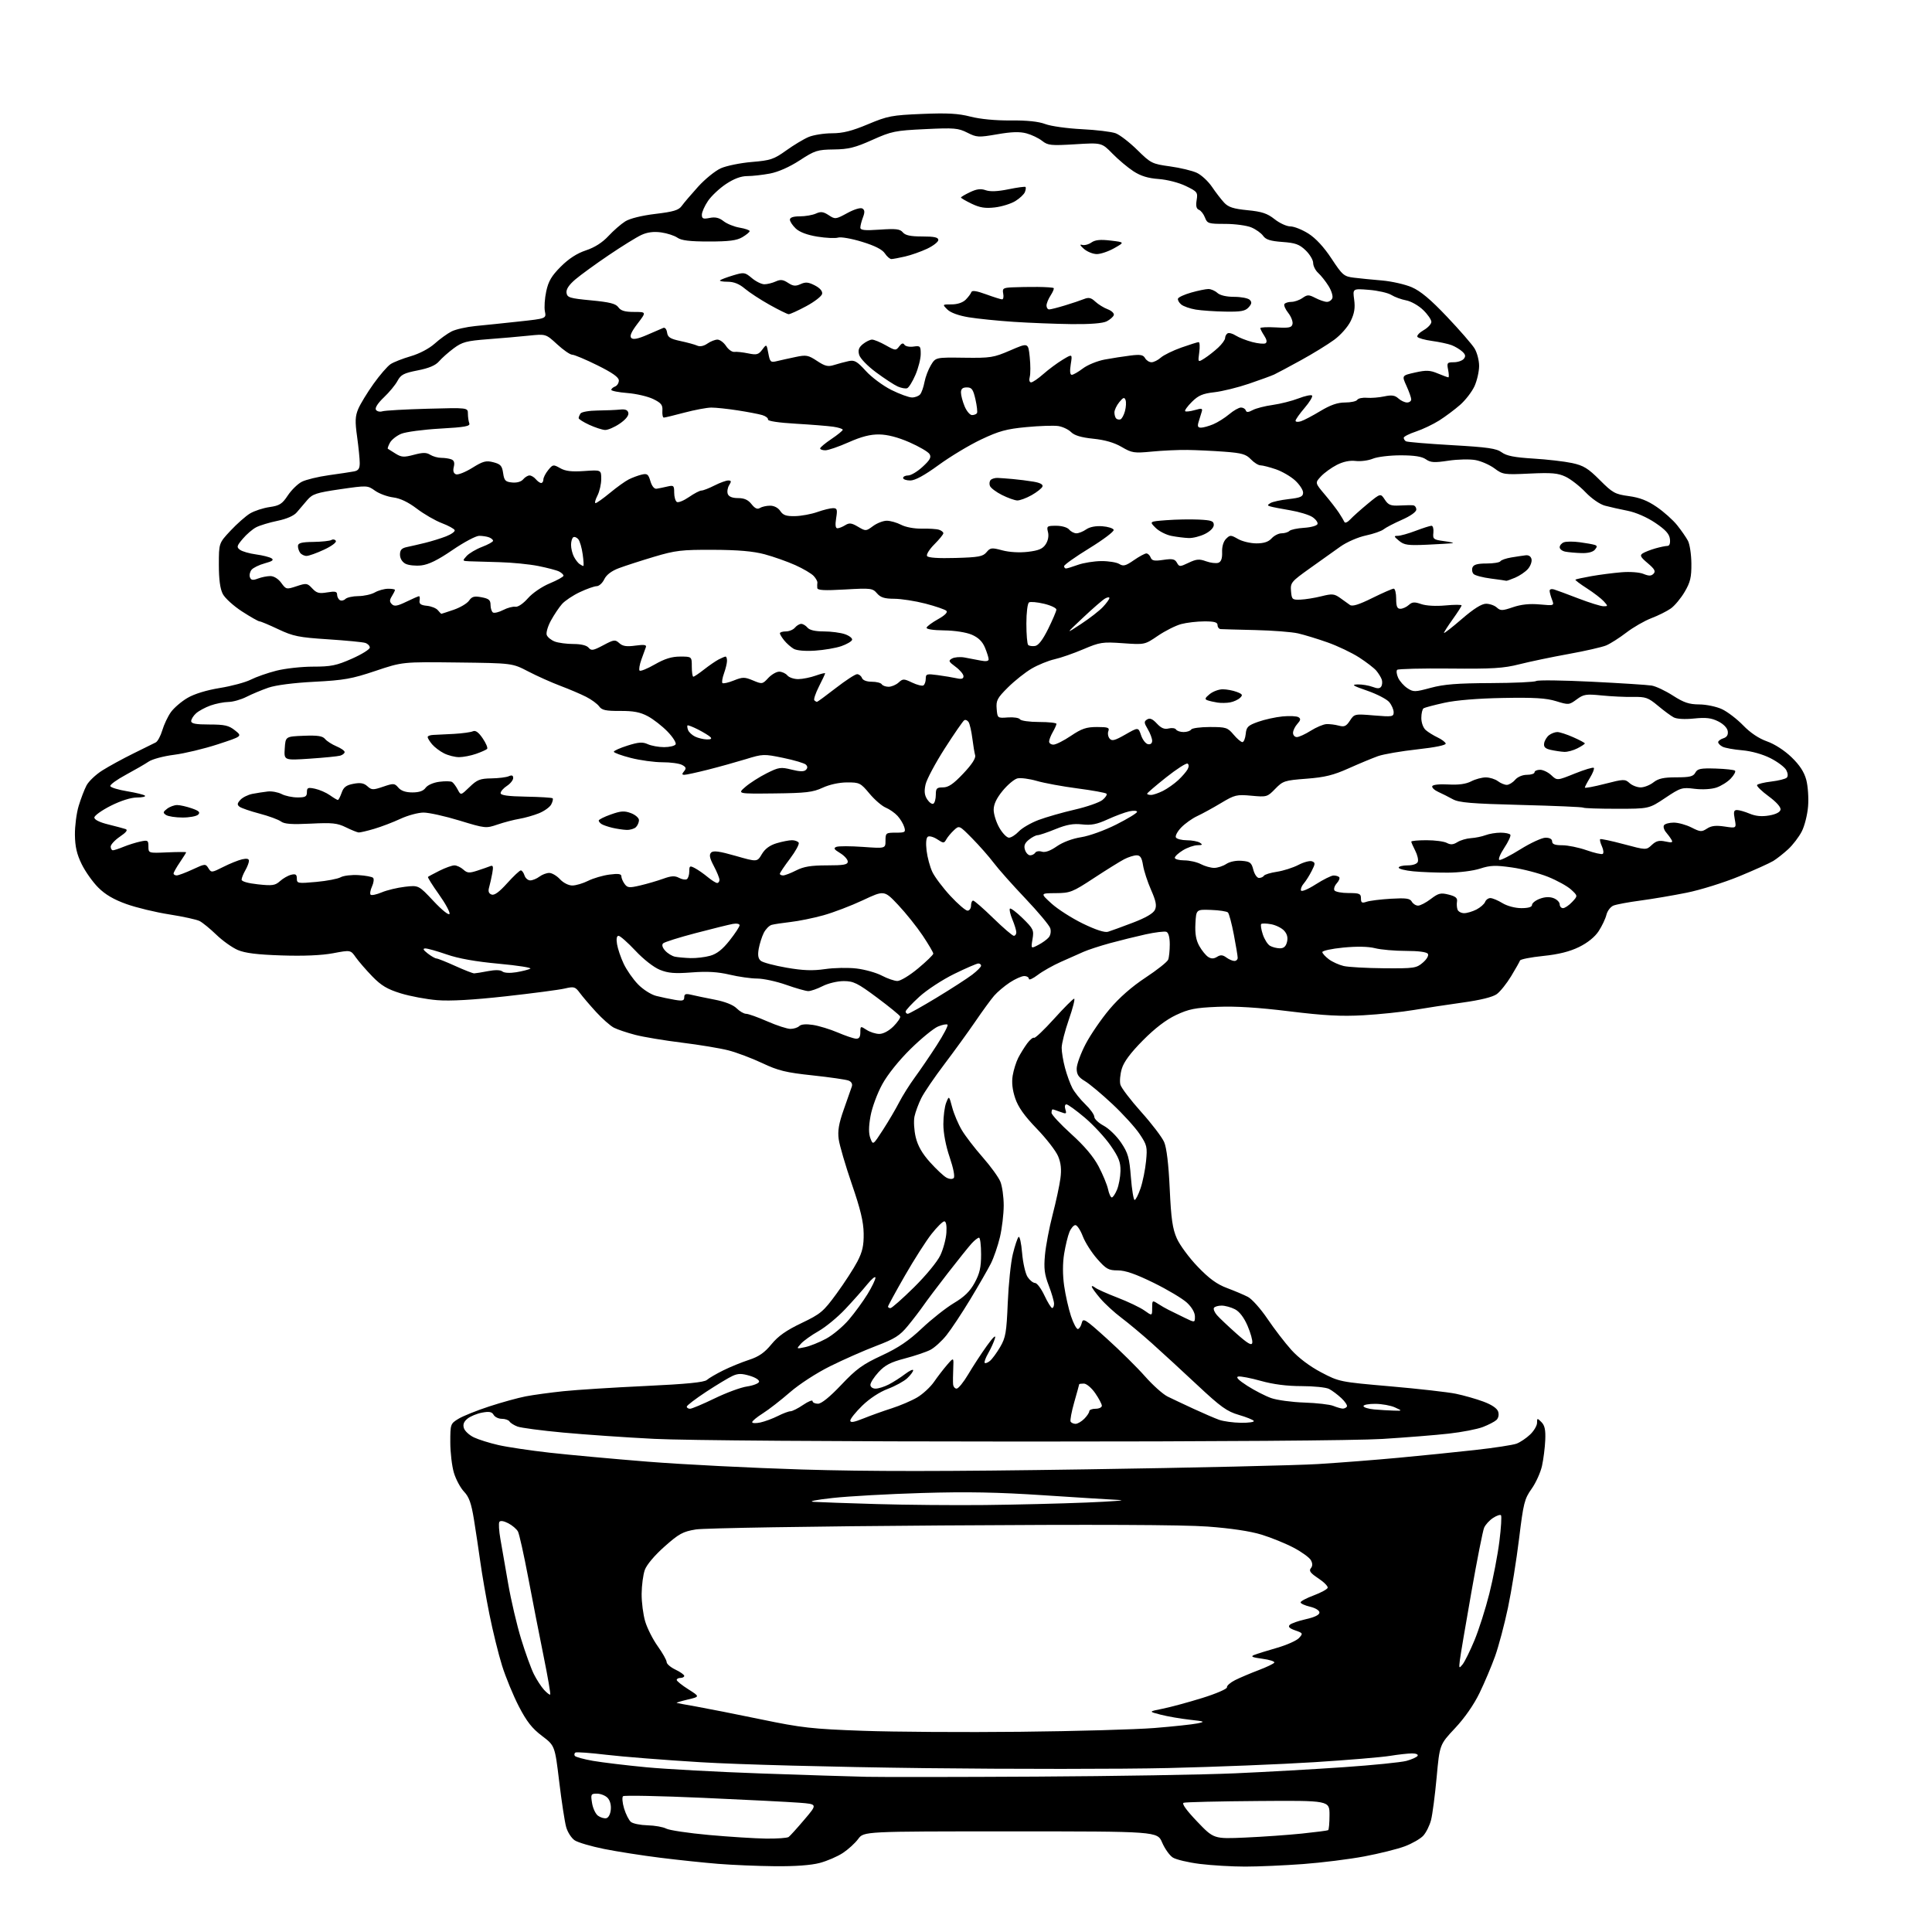 <?xml version="1.0" encoding="UTF-8" standalone="no"?>
<svg 
  version="1.1" 
  xmlns="http://www.w3.org/2000/svg" 
  xmlns:xlink="http://www.w3.org/1999/xlink" 
  xmlns:svg="http://www.w3.org/2000/svg"
  xmlns:rdf="http://www.w3.org/1999/02/22-rdf-syntax-ns#"
  xmlns:cc="http://creativecommons.org/ns#"
  xmlns:dc="http://purl.org/dc/elements/1.1/"
  viewBox="0 0 768 768"
  width="768"
  height="768"
>
<style>svg {background-color: white; }</style>"
<path stroke="none" fill="black" fill-rule="evenodd" d="M308.00,741.85C301.12,741.78 291.00,741.36 285.50,740.91C280.00,740.47 269.65,739.38 262.50,738.49C255.35,737.60 245.30,736.03 240.17,735.00C235.04,733.97 229.78,732.43 228.47,731.57C227.17,730.72 225.63,728.33 225.05,726.26C224.48,724.19 223.23,716.07 222.29,708.21C220.57,693.92 220.57,693.92 215.44,690.04C211.52,687.08 209.36,684.33 206.26,678.34C204.03,674.03 201.03,666.75 199.59,662.16C198.15,657.57 195.88,648.34 194.54,641.66C193.21,634.97 191.59,625.67 190.95,621.00C190.30,616.33 189.16,608.71 188.41,604.08C187.35,597.54 186.46,595.05 184.46,592.96C183.05,591.48 181.24,588.11 180.44,585.48C179.65,582.84 179.00,577.37 179.00,573.33C179.00,566.10 179.06,565.94 182.25,563.99C184.04,562.90 189.55,560.68 194.50,559.07C199.45,557.45 205.97,555.65 209.00,555.07C212.03,554.49 218.78,553.57 224.00,553.02C229.22,552.48 243.84,551.55 256.49,550.96C272.85,550.19 279.91,549.50 280.99,548.55C281.82,547.82 284.75,546.11 287.50,544.75C290.25,543.39 294.86,541.50 297.75,540.56C301.67,539.28 303.92,537.71 306.66,534.37C309.33,531.11 312.55,528.84 318.59,525.96C326.22,522.31 327.29,521.42 332.53,514.26C335.65,509.99 339.37,504.25 340.81,501.50C342.84,497.59 343.39,495.15 343.32,490.29C343.25,485.67 342.05,480.64 338.61,470.68C336.08,463.30 333.73,455.29 333.40,452.87C332.94,449.54 333.43,446.66 335.43,440.99C336.88,436.87 338.32,432.77 338.62,431.89C338.95,430.90 338.45,429.99 337.33,429.55C336.32,429.15 329.88,428.22 323.00,427.48C312.39,426.35 309.37,425.61 303.00,422.60C298.88,420.66 292.83,418.38 289.57,417.54C286.31,416.70 277.98,415.32 271.07,414.47C264.16,413.62 255.82,412.23 252.54,411.38C249.27,410.53 245.43,409.24 244.01,408.51C242.60,407.77 239.43,404.98 236.97,402.29C234.51,399.61 231.60,396.20 230.50,394.71C228.65,392.22 228.20,392.09 224.50,392.95C222.30,393.47 211.72,394.86 201.00,396.05C187.97,397.49 178.94,398.00 173.79,397.58C169.55,397.24 163.03,396.02 159.29,394.87C153.93,393.21 151.55,391.79 148.00,388.14C145.53,385.59 142.57,382.17 141.43,380.56C139.37,377.61 139.37,377.61 132.39,378.93C127.84,379.78 120.71,380.09 111.95,379.80C102.23,379.48 97.39,378.88 94.50,377.63C92.30,376.68 88.47,373.96 86.00,371.57C83.53,369.18 80.53,366.74 79.35,366.13C78.17,365.53 72.77,364.35 67.35,363.50C61.93,362.66 54.25,360.81 50.28,359.39C45.26,357.60 41.83,355.60 39.06,352.82C36.86,350.62 33.89,346.43 32.46,343.50C30.53,339.56 29.84,336.54 29.78,331.84C29.75,328.35 30.41,323.20 31.27,320.38C32.12,317.56 33.51,313.91 34.37,312.26C35.22,310.61 38.07,307.90 40.71,306.24C43.34,304.58 48.88,301.56 53.00,299.53C57.12,297.51 61.13,295.52 61.90,295.13C62.68,294.73 63.85,292.55 64.52,290.29C65.19,288.03 66.72,284.79 67.93,283.09C69.14,281.40 72.11,278.85 74.52,277.44C77.25,275.83 82.10,274.35 87.37,273.49C92.03,272.74 97.56,271.25 99.67,270.18C101.78,269.11 106.35,267.50 109.83,266.62C113.31,265.73 119.89,265.00 124.45,265.00C131.57,265.00 133.75,264.56 139.87,261.85C143.79,260.12 147.00,258.12 147.00,257.42C147.00,256.71 146.18,255.88 145.18,255.56C144.18,255.24 137.50,254.60 130.33,254.13C118.77,253.38 116.53,252.92 110.64,250.14C106.99,248.41 103.62,247.00 103.15,247.00C102.69,247.00 99.57,245.23 96.21,243.06C92.86,240.89 89.41,237.76 88.56,236.11C87.50,234.07 87.00,230.33 87.00,224.51C87.00,215.91 87.00,215.91 91.64,210.95C94.20,208.22 97.68,205.14 99.39,204.11C101.10,203.08 104.59,201.94 107.15,201.57C111.12,201.00 112.17,200.34 114.39,196.98C115.82,194.82 118.33,192.36 119.96,191.52C121.59,190.68 126.43,189.50 130.72,188.90C135.00,188.31 139.51,187.63 140.75,187.39C142.47,187.06 143.00,186.28 143.00,184.05C143.00,182.45 142.53,177.77 141.96,173.64C141.10,167.51 141.18,165.49 142.40,162.57C143.23,160.61 145.95,156.13 148.46,152.61C150.97,149.09 154.03,145.56 155.26,144.75C156.49,143.94 160.11,142.53 163.29,141.60C166.71,140.61 170.60,138.56 172.79,136.60C174.83,134.77 177.85,132.59 179.50,131.75C181.15,130.92 185.43,129.95 189.00,129.60C192.57,129.26 200.38,128.45 206.34,127.80C217.18,126.63 217.18,126.63 216.61,123.78C216.29,122.21 216.53,118.62 217.14,115.80C218.00,111.78 219.26,109.65 222.93,105.98C226.08,102.83 229.35,100.71 232.90,99.53C236.36,98.39 239.45,96.42 241.84,93.85C243.85,91.68 246.86,89.06 248.53,88.01C250.37,86.85 255.06,85.69 260.53,85.03C267.75,84.17 269.79,83.55 271.00,81.86C271.82,80.70 274.75,77.27 277.50,74.23C280.25,71.19 284.32,67.89 286.55,66.89C288.78,65.90 294.32,64.77 298.85,64.39C306.30,63.77 307.61,63.33 312.53,59.81C315.52,57.66 319.54,55.25 321.45,54.45C323.37,53.65 327.54,52.99 330.72,52.98C335.06,52.97 338.62,52.08 345.00,49.40C352.85,46.11 354.49,45.79 366.50,45.29C376.61,44.87 380.90,45.10 385.78,46.36C389.65,47.35 395.81,47.94 401.78,47.88C408.25,47.82 412.84,48.30 415.50,49.31C417.70,50.15 424.23,51.06 430.00,51.35C435.78,51.63 441.85,52.37 443.50,52.98C445.15,53.60 449.02,56.59 452.09,59.61C457.47,64.91 457.96,65.16 465.09,66.14C469.17,66.70 473.97,67.86 475.78,68.71C477.58,69.56 480.28,72.06 481.78,74.27C483.27,76.48 485.46,79.31 486.63,80.57C488.30,82.36 490.32,83.01 495.91,83.56C501.64,84.12 503.77,84.83 506.67,87.13C508.65,88.71 511.48,90.00 512.94,90.00C514.41,90.00 517.64,91.29 520.12,92.86C523.05,94.72 526.28,98.22 529.30,102.80C533.66,109.42 534.23,109.90 538.23,110.39C540.58,110.68 545.61,111.18 549.42,111.50C553.23,111.83 558.53,113.03 561.20,114.18C564.67,115.68 568.67,119.02 575.18,125.89C580.20,131.17 585.13,136.85 586.15,138.50C587.16,140.15 587.98,143.30 587.97,145.50C587.96,147.70 587.14,151.30 586.14,153.51C585.13,155.71 582.57,159.05 580.44,160.92C578.31,162.79 574.58,165.58 572.14,167.13C569.70,168.67 565.53,170.66 562.86,171.55C560.18,172.44 558.00,173.55 558.00,174.02C558.00,174.49 558.39,175.12 558.87,175.42C559.35,175.72 567.54,176.40 577.08,176.95C591.41,177.77 594.86,178.26 596.96,179.81C598.86,181.21 602.01,181.83 609.50,182.29C615.00,182.62 621.95,183.43 624.94,184.07C629.48,185.05 631.29,186.16 635.94,190.82C641.05,195.94 641.99,196.46 647.50,197.21C651.84,197.80 654.91,199.00 658.59,201.53C661.40,203.45 665.04,206.71 666.68,208.76C668.33,210.82 670.26,213.61 670.98,214.96C671.70,216.31 672.32,220.39 672.35,224.02C672.40,229.46 671.94,231.43 669.70,235.24C668.21,237.79 665.73,240.77 664.19,241.87C662.65,242.96 659.16,244.71 656.44,245.74C653.72,246.78 649.25,249.35 646.50,251.46C643.75,253.57 640.15,255.86 638.50,256.56C636.85,257.25 630.10,258.79 623.50,259.98C616.90,261.17 608.12,263.01 604.00,264.05C597.68,265.66 593.33,265.93 576.30,265.76C565.20,265.65 555.79,265.88 555.39,266.27C555.00,266.67 555.18,268.09 555.79,269.44C556.41,270.79 558.06,272.65 559.46,273.57C561.86,275.14 562.43,275.13 568.76,273.42C573.97,272.01 579.36,271.59 592.50,271.54C601.85,271.50 610.04,271.13 610.69,270.71C611.35,270.29 621.25,270.42 632.69,270.99C644.14,271.56 654.87,272.24 656.54,272.52C658.22,272.79 662.03,274.59 665.01,276.51C669.35,279.30 671.44,280.00 675.47,280.02C678.23,280.03 682.30,280.88 684.50,281.90C686.70,282.93 690.49,285.83 692.92,288.34C695.76,291.28 699.15,293.56 702.41,294.71C705.43,295.77 709.37,298.32 712.15,301.00C715.40,304.14 717.18,306.86 718.02,310.00C718.68,312.48 719.01,317.21 718.74,320.53C718.48,323.85 717.35,328.35 716.22,330.53C715.10,332.71 712.67,335.88 710.84,337.57C709.00,339.26 706.34,341.36 704.91,342.24C703.49,343.11 697.38,345.87 691.34,348.36C685.29,350.85 675.88,353.79 670.42,354.88C664.96,355.98 656.67,357.38 652.00,358.00C647.33,358.62 642.55,359.51 641.38,359.98C640.21,360.45 638.95,362.11 638.57,363.67C638.19,365.23 636.80,368.14 635.49,370.15C633.98,372.46 631.12,374.77 627.70,376.45C623.96,378.28 619.55,379.38 613.41,380.01C608.52,380.51 604.39,381.33 604.23,381.81C604.07,382.30 602.49,385.09 600.72,388.02C598.95,390.94 596.38,394.16 595.00,395.17C593.39,396.34 588.58,397.54 581.50,398.52C575.45,399.36 566.67,400.70 562.00,401.49C557.33,402.28 548.33,403.22 542.00,403.58C533.09,404.08 526.45,403.72 512.50,402.01C500.18,400.49 491.19,399.93 484.00,400.23C475.11,400.60 472.58,401.10 467.50,403.49C463.51,405.37 459.09,408.76 454.32,413.57C449.43,418.50 446.75,422.10 445.94,424.82C445.28,427.02 445.02,429.87 445.37,431.16C445.72,432.45 449.44,437.32 453.63,442.00C457.83,446.68 461.94,452.07 462.77,454.00C463.75,456.27 464.53,462.76 464.98,472.50C465.54,484.57 466.10,488.44 467.81,492.30C468.98,494.94 472.71,500.00 476.11,503.53C480.65,508.26 483.72,510.50 487.72,512.00C490.71,513.12 494.47,514.71 496.06,515.53C497.66,516.36 501.16,520.29 503.85,524.27C506.53,528.24 510.80,533.80 513.33,536.61C516.20,539.79 520.66,543.15 525.17,545.52C532.34,549.29 532.59,549.34 552.69,551.09C563.85,552.06 575.57,553.39 578.74,554.04C581.91,554.70 586.84,556.10 589.70,557.17C593.01,558.40 595.14,559.85 595.55,561.16C595.94,562.38 595.65,563.73 594.85,564.47C594.11,565.15 591.68,566.41 589.46,567.26C587.24,568.12 581.16,569.30 575.96,569.88C570.76,570.47 558.87,571.42 549.54,572.00C539.20,572.64 483.39,573.05 406.63,573.04C332.40,573.03 272.23,572.59 260.09,571.97C248.77,571.40 232.45,570.27 223.84,569.47C215.23,568.67 207.06,567.59 205.69,567.07C204.32,566.55 202.90,565.65 202.54,565.06C202.18,564.48 200.81,564.00 199.49,564.00C198.18,564.00 196.70,563.29 196.22,562.42C195.54,561.21 194.48,561.01 191.63,561.54C189.60,561.92 186.99,563.00 185.84,563.93C184.37,565.12 183.94,566.25 184.41,567.72C184.77,568.87 186.57,570.52 188.40,571.39C190.23,572.26 194.60,573.63 198.12,574.43C201.63,575.24 210.80,576.60 218.50,577.47C226.20,578.33 243.75,579.94 257.50,581.04C271.25,582.14 298.84,583.54 318.81,584.15C345.58,584.96 375.27,584.95 431.81,584.09C473.99,583.46 515.48,582.51 524.00,581.98C532.52,581.45 546.92,580.33 556.00,579.48C565.08,578.64 578.74,577.25 586.37,576.40C593.99,575.56 601.42,574.41 602.87,573.87C604.32,573.32 606.74,571.69 608.25,570.25C609.76,568.81 611.00,566.71 611.00,565.60C611.00,563.67 611.08,563.65 612.75,565.32C614.06,566.63 614.44,568.44 614.26,572.49C614.13,575.47 613.55,580.07 612.97,582.71C612.39,585.34 610.53,589.45 608.83,591.84C606.00,595.82 605.58,597.49 603.86,611.63C602.82,620.13 600.83,632.51 599.43,639.14C598.03,645.78 595.73,654.42 594.33,658.35C592.92,662.28 590.14,668.87 588.14,672.99C585.89,677.64 582.19,682.95 578.39,686.99C572.28,693.50 572.28,693.50 571.09,706.50C570.43,713.65 569.43,721.30 568.86,723.50C568.29,725.70 566.89,728.51 565.75,729.74C564.60,730.97 561.31,732.86 558.42,733.94C555.54,735.02 548.30,736.83 542.34,737.95C536.38,739.07 525.42,740.44 518.00,740.99C510.57,741.54 500.21,742.00 494.97,742.00C489.73,742.00 481.63,741.52 476.97,740.94C472.31,740.36 467.46,739.21 466.19,738.38C464.91,737.55 463.02,734.88 461.97,732.44C460.07,728.00 460.07,728.00 401.72,728.00C343.38,728.00 343.38,728.00 341.15,731.01C339.93,732.67 337.19,735.17 335.07,736.57C332.95,737.98 328.80,739.77 325.86,740.55C322.41,741.47 316.04,741.93 308.00,741.85zM304.50,730.87C308.90,730.92 312.95,730.64 313.50,730.23C314.05,729.83 316.86,726.73 319.74,723.33C324.99,717.17 324.99,717.17 317.74,716.61C313.76,716.30 296.55,715.43 279.50,714.67C262.45,713.91 248.13,713.62 247.67,714.02C247.22,714.42 247.40,716.61 248.08,718.89C248.77,721.16 249.99,723.57 250.79,724.24C251.60,724.92 254.59,725.52 257.44,725.59C260.28,725.66 263.60,726.25 264.82,726.90C266.04,727.55 273.66,728.69 281.77,729.43C289.87,730.16 300.10,730.81 304.50,730.87zM495.00,730.46C501.88,730.16 511.98,729.44 517.46,728.88C522.95,728.31 527.67,727.70 527.96,727.52C528.26,727.34 528.50,724.61 528.50,721.45C528.50,715.72 528.50,715.72 500.16,715.93C484.57,716.04 471.23,716.36 470.52,716.63C469.69,716.95 471.62,719.63 475.86,724.07C482.50,731.01 482.50,731.01 495.00,730.46zM240.98,722.77C241.87,722.60 242.63,721.19 242.80,719.37C242.99,717.48 242.47,715.61 241.48,714.63C240.59,713.73 238.71,713.00 237.30,713.00C234.90,713.00 234.78,713.24 235.35,716.75C235.68,718.81 236.74,721.07 237.71,721.78C238.67,722.48 240.15,722.93 240.98,722.77zM412.00,706.23C443.07,706.06 478.62,705.47 491.00,704.92C503.38,704.37 522.87,703.27 534.33,702.47C545.79,701.68 556.91,700.56 559.04,699.99C561.17,699.42 563.19,698.51 563.52,697.97C563.85,697.43 562.88,697.00 561.31,697.01C559.76,697.01 555.83,697.45 552.57,697.98C549.30,698.52 535.80,699.65 522.57,700.49C509.33,701.33 483.20,702.38 464.50,702.82C445.80,703.26 402.15,703.27 367.50,702.86C331.22,702.42 293.47,701.43 278.50,700.51C264.20,699.64 247.33,698.31 241.01,697.55C234.69,696.80 229.17,696.39 228.75,696.66C228.32,696.92 228.20,697.51 228.48,697.97C228.76,698.42 232.02,699.32 235.73,699.97C239.44,700.61 249.00,701.76 256.98,702.52C264.97,703.27 285.45,704.38 302.50,704.98C319.55,705.58 338.45,706.18 344.50,706.31C350.55,706.44 380.93,706.41 412.00,706.23zM405.50,688.41C427.50,688.18 451.57,687.50 459.00,686.90C466.43,686.30 474.07,685.48 476.00,685.08C479.23,684.40 478.99,684.29 472.91,683.61C469.29,683.21 464.12,682.31 461.42,681.62C456.52,680.37 456.52,680.37 462.22,679.23C465.35,678.60 472.43,676.68 477.94,674.97C483.45,673.26 487.85,671.35 487.73,670.74C487.60,670.12 489.07,668.83 491.00,667.86C492.93,666.90 497.10,665.13 500.27,663.93C503.44,662.73 506.27,661.38 506.55,660.92C506.84,660.46 504.70,659.76 501.81,659.38C497.79,658.85 497.01,658.49 498.52,657.88C499.61,657.44 503.69,656.17 507.59,655.05C511.49,653.93 515.45,652.16 516.39,651.12C518.03,649.31 517.96,649.18 514.86,648.10C512.57,647.30 511.94,646.66 512.69,645.91C513.28,645.32 516.18,644.30 519.13,643.65C522.58,642.88 524.50,641.94 524.50,641.01C524.50,640.18 522.94,639.20 520.75,638.69C518.69,638.20 517.00,637.43 517.00,636.97C517.00,636.51 519.34,635.27 522.21,634.20C525.07,633.13 527.58,631.77 527.77,631.18C527.97,630.60 526.30,628.90 524.06,627.42C520.94,625.36 520.24,624.42 521.06,623.43C521.80,622.53 521.82,621.53 521.12,620.23C520.57,619.19 517.50,616.96 514.31,615.27C511.11,613.58 505.35,611.23 501.50,610.05C497.03,608.67 489.25,607.51 480.00,606.83C470.30,606.11 435.19,605.97 374.00,606.39C323.46,606.73 279.87,607.44 276.61,607.98C271.45,608.82 269.91,609.67 264.11,614.82C260.16,618.33 257.02,622.07 256.31,624.10C255.65,625.97 255.09,630.23 255.06,633.57C255.03,636.91 255.67,641.86 256.48,644.57C257.29,647.28 259.54,651.72 261.48,654.43C263.42,657.14 265.00,659.96 265.00,660.69C265.00,661.43 266.57,662.78 268.50,663.70C270.43,664.62 272.00,665.74 272.00,666.19C272.00,666.63 271.32,667.00 270.50,667.00C269.68,667.00 269.00,667.36 269.00,667.80C269.00,668.24 271.08,669.92 273.62,671.52C278.25,674.45 278.25,674.45 273.37,675.60C270.69,676.24 268.73,676.84 269.00,676.93C269.27,677.03 272.88,677.70 277.00,678.42C281.12,679.15 292.60,681.42 302.50,683.47C318.70,686.83 322.76,687.29 343.00,688.02C355.38,688.47 383.50,688.65 405.50,688.41zM218.72,673.61C218.93,673.40 217.75,666.54 216.09,658.37C214.43,650.19 211.67,636.10 209.96,627.05C208.25,618.00 206.42,609.79 205.90,608.81C205.37,607.82 203.63,606.34 202.03,605.51C200.21,604.58 198.88,604.38 198.50,604.99C198.17,605.54 198.35,608.57 198.91,611.74C199.46,614.91 200.86,622.90 202.00,629.50C203.14,636.10 205.46,646.00 207.15,651.50C208.83,657.00 211.12,663.30 212.22,665.50C213.32,667.70 215.15,670.51 216.28,671.75C217.42,672.98 218.51,673.82 218.72,673.61zM581.42,661.60C582.25,660.56 584.36,656.29 586.10,652.11C587.84,647.93 590.51,639.56 592.03,633.51C593.56,627.45 595.36,618.10 596.03,612.71C596.71,607.33 596.99,602.65 596.66,602.33C596.33,602.00 594.90,602.49 593.49,603.42C592.07,604.35 590.48,606.09 589.96,607.30C589.44,608.51 587.15,620.08 584.88,633.00C582.60,645.92 580.54,658.08 580.31,660.00C579.92,663.27 580.00,663.38 581.42,661.60zM391.50,598.27C403.60,598.14 421.82,597.70 432.00,597.28C442.18,596.86 448.02,596.40 445.00,596.27C441.98,596.13 428.48,595.29 415.00,594.40C396.62,593.18 384.50,592.95 366.50,593.49C353.30,593.88 337.32,594.77 331.00,595.47C324.14,596.23 321.11,596.85 323.50,597.01C325.70,597.16 336.95,597.55 348.50,597.89C360.05,598.23 379.40,598.40 391.50,598.27zM302.25,565.46C304.04,565.07 307.17,563.91 309.21,562.88C311.25,561.85 313.51,561.00 314.23,561.00C314.95,561.00 317.22,559.86 319.27,558.46C321.32,557.07 323.00,556.39 323.00,556.96C323.00,557.53 323.97,558.00 325.16,558.00C326.54,558.00 329.85,555.32 334.41,550.51C340.38,544.20 342.91,542.36 350.45,538.86C357.12,535.77 361.21,533.01 366.45,528.05C370.33,524.39 376.07,519.86 379.20,517.99C383.36,515.51 385.60,513.32 387.45,509.91C389.45,506.23 390.00,503.81 390.00,498.61C390.00,494.98 389.63,492.00 389.17,492.00C388.72,492.00 387.42,493.01 386.28,494.25C385.14,495.49 380.90,500.77 376.84,506.00C372.78,511.23 368.38,517.08 367.05,519.00C365.72,520.92 362.93,524.57 360.85,527.09C357.68,530.95 355.68,532.21 348.29,535.02C343.46,536.86 335.23,540.49 330.00,543.09C324.58,545.78 317.71,550.24 314.00,553.47C310.43,556.58 305.59,560.34 303.25,561.82C300.92,563.29 299.00,564.87 299.00,565.33C299.00,565.79 300.46,565.84 302.25,565.46zM343.25,563.85C346.14,562.68 351.20,560.87 354.49,559.82C357.79,558.76 362.33,556.83 364.57,555.51C366.82,554.19 369.84,551.40 371.29,549.31C372.74,547.21 375.10,544.15 376.53,542.50C379.13,539.50 379.13,539.50 378.93,544.00C378.82,546.48 378.79,549.29 378.87,550.25C378.94,551.21 379.57,552.00 380.27,552.00C380.96,552.00 383.06,549.41 384.93,546.25C386.80,543.09 390.11,538.02 392.28,535.00C394.78,531.52 395.96,530.42 395.51,532.00C395.12,533.38 393.92,536.02 392.86,537.88C391.79,539.73 391.15,541.48 391.44,541.77C391.72,542.05 392.66,541.69 393.53,540.97C394.40,540.25 396.22,537.77 397.58,535.45C399.76,531.73 400.11,529.71 400.60,517.87C400.91,510.52 401.81,501.80 402.62,498.51C403.42,495.21 404.45,492.15 404.89,491.71C405.34,491.26 405.97,494.12 406.30,498.05C406.63,501.98 407.61,506.28 408.47,507.60C409.34,508.92 410.68,510.00 411.45,510.00C412.22,510.00 413.89,512.23 415.17,514.96C416.45,517.69 417.84,519.94 418.25,519.96C418.66,519.98 419.00,519.21 419.00,518.25C419.00,517.29 418.05,514.02 416.89,511.00C415.19,506.56 414.90,504.22 415.39,498.88C415.72,495.24 417.09,488.03 418.43,482.87C419.77,477.71 421.17,471.22 421.53,468.45C422.01,464.85 421.75,462.34 420.61,459.61C419.74,457.52 415.92,452.59 412.12,448.66C407.18,443.54 404.74,440.09 403.55,436.55C402.44,433.23 402.11,430.28 402.56,427.55C402.93,425.32 403.93,422.15 404.77,420.50C405.62,418.85 407.21,416.28 408.31,414.79C409.42,413.30 410.65,412.28 411.06,412.54C411.46,412.79 415.04,409.39 419.00,405.00C422.97,400.60 426.56,397.00 426.99,397.00C427.42,397.00 426.48,400.71 424.90,405.25C423.32,409.79 422.03,414.85 422.03,416.50C422.02,418.15 422.62,421.75 423.36,424.50C424.09,427.25 425.40,430.85 426.26,432.50C427.12,434.15 429.44,437.05 431.41,438.95C433.39,440.84 435.00,443.09 435.00,443.95C435.00,444.80 436.69,446.40 438.75,447.50C440.81,448.60 443.93,451.64 445.67,454.25C448.43,458.37 448.94,460.19 449.55,468.00C449.94,472.95 450.61,477.00 451.03,477.00C451.46,477.00 452.52,474.91 453.39,472.36C454.26,469.81 455.24,464.97 455.57,461.61C456.13,455.92 455.96,455.17 453.01,450.78C451.27,448.18 446.40,442.82 442.17,438.86C437.95,434.91 433.04,430.80 431.25,429.74C428.73,428.24 428.00,427.12 428.00,424.80C428.00,423.14 429.61,418.74 431.57,415.00C433.53,411.26 437.80,405.04 441.06,401.17C444.92,396.59 449.90,392.22 455.36,388.62C459.98,385.58 464.03,382.36 464.37,381.47C464.72,380.57 465.00,377.83 465.00,375.39C465.00,372.59 464.50,370.75 463.66,370.42C462.92,370.14 459.21,370.59 455.41,371.42C451.61,372.26 445.24,373.83 441.25,374.92C437.27,376.01 432.54,377.56 430.75,378.35C428.96,379.15 424.92,380.95 421.76,382.34C418.61,383.74 414.45,386.08 412.51,387.56C410.58,389.03 409.00,389.73 409.00,389.12C409.00,388.50 408.16,388.00 407.14,388.00C406.12,388.00 403.53,389.16 401.39,390.57C399.25,391.98 396.46,394.34 395.18,395.82C393.91,397.29 390.56,401.88 387.75,406.00C384.93,410.12 379.39,417.77 375.43,423.00C371.47,428.23 367.33,434.30 366.24,436.50C365.14,438.70 363.92,441.98 363.53,443.79C363.14,445.61 363.36,449.31 364.01,452.05C364.84,455.50 366.57,458.53 369.72,462.03C372.20,464.79 375.13,467.53 376.23,468.12C377.40,468.75 378.58,468.82 379.11,468.29C379.65,467.75 378.99,464.38 377.51,460.02C375.97,455.51 375.00,450.41 375.00,446.89C375.00,443.72 375.51,439.86 376.13,438.32C377.26,435.50 377.26,435.50 378.52,440.22C379.21,442.82 380.93,446.87 382.33,449.22C383.73,451.58 387.45,456.42 390.59,459.98C393.73,463.55 396.91,467.92 397.65,469.70C398.39,471.48 398.99,475.76 398.99,479.22C398.98,482.67 398.30,488.33 397.49,491.78C396.67,495.24 395.05,499.96 393.88,502.28C392.70,504.60 389.02,511.00 385.70,516.50C382.37,522.00 378.12,528.42 376.24,530.77C374.37,533.11 371.49,535.73 369.83,536.59C368.18,537.44 363.60,538.99 359.66,540.02C354.04,541.49 351.80,542.66 349.25,545.43C347.46,547.38 346.00,549.65 346.00,550.49C346.00,551.35 346.89,552.00 348.05,552.00C349.18,552.00 351.54,551.26 353.30,550.35C355.06,549.45 357.96,547.59 359.75,546.23C361.54,544.87 363.00,544.19 363.00,544.71C363.00,545.23 361.94,546.65 360.64,547.87C359.34,549.09 355.85,551.00 352.89,552.11C349.63,553.34 345.63,555.97 342.75,558.78C340.14,561.34 338.00,564.00 338.00,564.70C338.00,565.62 339.44,565.39 343.25,563.85zM427.56,566.00C428.35,566.00 429.90,565.10 431.00,564.00C432.10,562.90 433.00,561.55 433.00,561.00C433.00,560.45 434.12,560.00 435.50,560.00C436.88,560.00 438.00,559.46 438.00,558.80C438.00,558.15 436.81,555.90 435.36,553.80C433.91,551.70 431.89,550.00 430.86,550.00C429.84,550.00 429.00,550.11 429.00,550.25C429.00,550.39 428.11,553.61 427.03,557.40C425.95,561.19 425.30,564.67 425.59,565.14C425.88,565.61 426.77,566.00 427.56,566.00zM493.31,565.58C496.39,565.62 498.68,565.29 498.40,564.84C498.13,564.39 495.43,563.31 492.41,562.43C487.76,561.08 485.24,559.27 476.05,550.67C470.08,545.07 461.92,537.58 457.93,534.00C453.93,530.42 448.44,525.84 445.72,523.80C443.01,521.77 439.26,518.33 437.39,516.15C435.53,513.97 434.00,511.86 434.00,511.47C434.00,511.08 434.58,511.23 435.28,511.82C435.98,512.40 440.01,514.21 444.22,515.83C448.43,517.45 453.26,519.76 454.94,520.96C458.00,523.14 458.00,523.14 458.00,519.95C458.00,516.89 458.08,516.82 460.25,518.23C461.49,519.04 463.40,520.14 464.50,520.68C465.60,521.22 468.41,522.60 470.75,523.75C475.00,525.83 475.00,525.83 475.00,523.32C475.00,521.78 473.77,519.65 471.83,517.84C470.09,516.22 464.13,512.66 458.59,509.94C451.41,506.42 447.32,505.00 444.34,505.00C440.64,505.00 439.72,504.48 436.14,500.42C433.92,497.90 431.34,493.85 430.42,491.42C429.49,488.99 428.17,487.00 427.49,487.00C426.80,487.00 425.73,488.24 425.11,489.75C424.48,491.26 423.54,495.16 423.01,498.41C422.40,502.19 422.40,506.77 423.01,511.10C423.54,514.82 424.77,520.26 425.74,523.19C426.71,526.11 427.95,528.41 428.50,528.31C429.05,528.20 429.74,527.10 430.03,525.86C430.52,523.80 431.38,524.34 440.03,532.16C445.24,536.86 452.04,543.59 455.14,547.10C458.24,550.62 462.29,554.24 464.14,555.15C465.99,556.06 470.65,558.26 474.50,560.04C478.35,561.82 482.90,563.78 484.60,564.39C486.31,565.00 490.23,565.54 493.31,565.58zM554.00,560.74C557.50,560.84 557.50,560.84 554.50,559.46C552.85,558.71 549.36,558.07 546.75,558.05C544.14,558.02 542.00,558.42 542.00,558.94C542.00,559.46 543.91,560.06 546.25,560.27C548.59,560.48 552.08,560.69 554.00,560.74zM274.30,560.00C275.02,560.00 279.41,558.15 284.05,555.90C288.70,553.64 294.49,551.50 296.92,551.15C299.35,550.79 301.51,549.96 301.73,549.31C301.96,548.63 300.39,547.60 298.06,546.90C294.85,545.94 293.42,545.94 291.25,546.92C289.74,547.60 285.01,550.45 280.75,553.24C276.49,556.04 273.00,558.70 273.00,559.16C273.00,559.62 273.59,560.00 274.30,560.00zM533.69,559.94C534.35,559.97 535.12,559.62 535.41,559.15C535.69,558.69 534.71,557.17 533.21,555.78C531.72,554.38 529.52,552.74 528.32,552.12C527.11,551.50 522.19,551.00 517.38,551.00C511.58,551.00 506.15,550.30 501.27,548.94C497.22,547.80 493.16,547.02 492.24,547.19C491.12,547.41 492.30,548.62 495.83,550.89C498.72,552.74 502.98,554.93 505.29,555.75C507.61,556.57 513.55,557.38 518.50,557.54C523.45,557.71 528.62,558.30 530.00,558.86C531.38,559.42 533.04,559.90 533.69,559.94zM320.00,535.52C321.93,535.12 325.69,533.61 328.36,532.17C331.03,530.74 335.14,527.30 337.49,524.53C339.84,521.76 343.16,517.20 344.88,514.39C346.60,511.58 348.00,508.66 348.00,507.91C348.00,507.16 346.55,508.33 344.77,510.52C343.00,512.71 339.06,517.14 336.02,520.37C332.99,523.60 328.20,527.54 325.39,529.14C322.58,530.73 319.43,532.98 318.39,534.14C316.50,536.25 316.50,536.25 320.00,535.52zM497.80,533.78C497.98,532.88 497.13,529.84 495.92,527.02C494.50,523.73 492.71,521.38 490.91,520.45C489.36,519.65 486.98,519.00 485.61,519.00C484.24,519.00 482.87,519.40 482.56,519.90C482.26,520.39 482.80,521.69 483.76,522.79C484.71,523.89 488.20,527.18 491.49,530.11C496.01,534.12 497.57,535.02 497.80,533.78zM353.97,520.00C354.50,520.00 358.70,516.29 363.31,511.75C368.04,507.08 372.60,501.55 373.80,499.00C374.97,496.52 376.05,492.48 376.21,490.00C376.39,487.17 376.08,485.50 375.38,485.50C374.76,485.50 372.48,487.75 370.31,490.50C368.14,493.25 363.35,500.74 359.68,507.14C356.01,513.54 353.00,519.06 353.00,519.39C353.00,519.73 353.43,520.00 353.97,520.00zM441.96,476.00C442.40,476.00 443.33,474.61 444.03,472.92C444.74,471.22 445.35,467.89 445.41,465.51C445.48,462.01 444.74,460.08 441.50,455.40C439.30,452.21 434.68,447.22 431.24,444.30C427.80,441.39 424.50,439.00 423.92,439.00C423.32,439.00 423.14,439.86 423.50,441.00C424.07,442.81 423.88,442.90 421.50,442.00C420.05,441.45 418.67,441.00 418.43,441.00C418.20,441.00 418.00,441.61 418.00,442.36C418.00,443.10 421.52,446.89 425.81,450.77C431.05,455.50 434.65,459.76 436.71,463.66C438.40,466.87 440.09,470.96 440.47,472.75C440.85,474.54 441.52,476.00 441.96,476.00zM351.02,449.09C353.21,445.70 356.09,440.81 357.42,438.21C358.75,435.62 361.56,431.15 363.67,428.27C365.77,425.40 369.70,419.65 372.38,415.49C375.06,411.33 376.99,407.66 376.66,407.33C376.33,407.00 374.64,407.32 372.90,408.04C371.16,408.76 366.26,412.76 362.01,416.93C357.38,421.48 352.87,427.09 350.72,431.00C348.74,434.60 346.66,440.24 346.05,443.63C345.28,447.92 345.27,450.58 346.00,452.50C347.04,455.24 347.04,455.24 351.02,449.09zM340.25,412.89C341.50,412.97 342.00,412.25 342.00,410.38C342.00,407.84 342.06,407.81 344.46,409.38C345.82,410.27 348.11,411.00 349.54,411.00C351.11,411.00 353.35,409.80 355.16,408.00C356.81,406.34 358.01,404.58 357.83,404.07C357.65,403.57 353.52,400.20 348.66,396.58C340.87,390.78 339.29,390.00 335.37,390.00C332.89,390.00 329.18,390.89 327.00,392.00C324.84,393.10 322.27,393.99 321.29,393.98C320.31,393.97 316.35,392.84 312.50,391.48C308.65,390.12 303.48,389.00 301.00,388.99C298.52,388.98 293.57,388.28 290.00,387.43C285.31,386.33 281.13,386.08 275.00,386.55C268.23,387.07 265.65,386.86 262.32,385.52C259.89,384.54 255.82,381.37 252.59,377.92C249.53,374.66 246.51,372.00 245.88,372.00C245.15,372.00 244.93,373.18 245.28,375.31C245.57,377.13 246.76,380.64 247.92,383.10C249.08,385.57 251.64,389.25 253.62,391.28C255.62,393.35 258.82,395.38 260.85,395.89C262.86,396.40 266.19,397.10 268.25,397.45C271.34,397.98 272.00,397.80 272.00,396.43C272.00,395.12 272.59,394.91 274.75,395.43C276.26,395.80 280.46,396.67 284.07,397.37C288.21,398.17 291.45,399.45 292.82,400.82C294.02,402.02 295.71,403.00 296.58,403.00C297.45,403.00 301.24,404.35 305.00,406.00C308.76,407.65 312.91,409.00 314.22,409.00C315.53,409.00 317.11,408.49 317.72,407.88C318.44,407.16 320.44,407.00 323.17,407.42C325.55,407.79 329.98,409.14 333.00,410.43C336.02,411.72 339.29,412.83 340.25,412.89zM360.87,403.00C361.35,403.00 366.51,400.11 372.35,396.57C378.18,393.04 384.53,388.93 386.47,387.45C388.41,385.97 390.00,384.37 390.00,383.88C390.00,383.40 389.51,383.00 388.90,383.00C388.30,383.00 383.99,384.86 379.33,387.14C374.67,389.42 368.41,393.51 365.43,396.24C362.44,398.97 360.00,401.61 360.00,402.10C360.00,402.60 360.39,403.00 360.87,403.00zM356.70,389.96C357.92,389.98 361.59,387.76 364.95,384.96C368.28,382.19 371.00,379.54 371.00,379.08C371.00,378.61 369.10,375.38 366.78,371.90C364.45,368.42 360.06,362.94 357.03,359.72C351.50,353.87 351.50,353.87 343.00,357.86C338.32,360.06 331.26,362.75 327.30,363.85C323.35,364.95 317.50,366.14 314.30,366.50C311.11,366.87 307.71,367.38 306.74,367.65C305.77,367.92 304.37,369.35 303.62,370.82C302.88,372.29 301.97,375.13 301.61,377.11C301.15,379.70 301.38,381.07 302.43,381.94C303.23,382.61 307.83,383.83 312.66,384.67C319.26,385.81 323.03,385.94 327.96,385.23C331.56,384.70 337.22,384.60 340.53,385.00C343.85,385.40 348.35,386.67 350.53,387.82C352.72,388.97 355.49,389.93 356.70,389.96zM188.50,386.93C189.05,386.92 191.53,386.52 194.00,386.04C196.86,385.49 198.94,385.54 199.72,386.18C200.43,386.77 202.71,386.89 205.22,386.48C207.57,386.09 210.08,385.46 210.80,385.07C211.51,384.68 205.89,383.80 198.30,383.10C189.07,382.25 182.21,381.03 177.58,379.41C173.77,378.09 169.94,377.01 169.08,377.02C167.95,377.04 168.21,377.60 170.00,379.00C171.38,380.08 172.95,380.98 173.50,381.01C174.05,381.03 177.43,382.38 181.00,384.00C184.57,385.62 187.95,386.94 188.50,386.93zM550.19,384.90C562.13,384.99 563.05,384.86 565.60,382.66C567.17,381.32 568.02,379.83 567.60,379.16C567.15,378.44 563.89,378.00 558.88,378.00C554.48,378.00 548.97,377.52 546.63,376.93C543.89,376.24 539.38,376.15 533.94,376.68C529.30,377.13 525.57,377.95 525.64,378.50C525.72,379.05 526.90,380.33 528.27,381.35C529.63,382.37 532.27,383.56 534.12,384.00C535.98,384.44 543.21,384.84 550.19,384.90zM490.69,382.00C491.41,382.00 492.00,381.44 492.00,380.75C492.00,380.06 491.31,375.91 490.47,371.52C489.63,367.14 488.58,363.18 488.13,362.73C487.68,362.28 484.66,361.82 481.41,361.71C475.50,361.50 475.50,361.50 475.20,367.13C474.99,371.17 475.43,373.69 476.74,376.05C477.75,377.85 479.35,379.82 480.29,380.41C481.51,381.18 482.50,381.17 483.80,380.36C485.17,379.50 486.05,379.56 487.49,380.62C488.53,381.38 489.97,382.00 490.69,382.00zM274.50,380.86C276.70,380.93 280.20,380.52 282.27,379.94C284.95,379.20 287.19,377.44 290.02,373.86C292.21,371.09 294.00,368.36 294.00,367.80C294.00,367.22 292.79,367.00 291.25,367.28C289.74,367.56 283.11,369.20 276.52,370.93C269.93,372.65 264.11,374.49 263.59,375.01C263.00,375.60 263.31,376.69 264.43,377.92C265.41,379.00 267.17,380.08 268.35,380.31C269.53,380.54 272.30,380.79 274.50,380.86zM412.72,375.64C414.33,374.81 416.21,373.45 416.91,372.61C417.62,371.75 417.88,370.19 417.49,368.98C417.12,367.82 412.68,362.51 407.62,357.18C402.56,351.86 396.88,345.48 395.02,343.00C393.15,340.52 389.30,336.15 386.47,333.28C381.32,328.06 381.32,328.06 379.22,330.01C378.06,331.09 376.69,332.73 376.17,333.67C375.27,335.27 375.06,335.27 372.58,333.64C371.13,332.69 369.45,332.22 368.85,332.59C368.16,333.02 367.97,335.09 368.33,338.13C368.65,340.81 369.68,344.64 370.63,346.63C371.58,348.63 374.80,352.91 377.79,356.14C380.77,359.36 383.84,362.00 384.61,362.00C385.37,362.00 386.00,361.10 386.00,360.00C386.00,358.90 386.38,358.00 386.84,358.00C387.30,358.00 390.91,361.15 394.86,365.00C398.81,368.85 402.48,372.00 403.02,372.00C403.56,372.00 404.00,371.38 404.00,370.62C404.00,369.86 403.30,367.57 402.44,365.51C401.58,363.46 401.14,361.52 401.46,361.20C401.78,360.89 404.08,362.62 406.57,365.06C410.78,369.20 411.05,369.76 410.44,373.33C409.80,377.16 409.80,377.16 412.72,375.64zM508.73,376.97C510.30,376.99 511.15,376.25 511.60,374.46C512.03,372.74 511.67,371.30 510.48,369.98C509.52,368.91 507.19,367.75 505.32,367.40C503.44,367.05 501.66,367.01 501.35,367.31C501.05,367.62 501.33,369.47 501.98,371.43C502.62,373.38 503.90,375.42 504.83,375.96C505.75,376.50 507.50,376.95 508.73,376.97zM440.45,370.39C441.58,370.05 446.02,368.43 450.32,366.79C455.53,364.80 458.46,363.08 459.12,361.64C459.87,359.98 459.51,358.15 457.56,353.74C456.17,350.58 454.74,346.20 454.38,344.00C453.90,340.94 453.29,340.00 451.82,340.00C450.77,340.00 448.55,340.70 446.90,341.55C445.25,342.41 439.82,345.78 434.84,349.05C426.30,354.66 425.43,355.00 419.64,355.04C413.50,355.08 413.50,355.08 418.00,359.18C420.48,361.43 426.08,365.01 430.45,367.14C435.59,369.63 439.13,370.79 440.45,370.39zM178.69,363.28C178.94,362.61 177.03,359.10 174.45,355.49C171.87,351.87 169.93,348.76 170.13,348.58C170.33,348.39 172.39,347.29 174.71,346.12C177.03,344.96 179.69,344.00 180.63,344.00C181.57,344.00 183.17,344.75 184.17,345.66C185.75,347.08 186.53,347.14 189.75,346.09C191.81,345.42 194.13,344.61 194.90,344.30C196.01,343.85 196.17,344.45 195.69,347.12C195.35,348.98 194.78,351.51 194.43,352.74C193.97,354.30 194.26,355.16 195.39,355.60C196.50,356.02 198.42,354.63 201.59,351.11C204.12,348.30 206.56,346.00 207.03,346.00C207.49,346.00 208.15,346.90 208.50,348.00C208.85,349.10 209.89,349.99 210.82,349.97C211.74,349.95 213.37,349.28 214.44,348.47C215.51,347.66 217.26,347.00 218.33,347.00C219.40,347.00 221.31,348.12 222.59,349.50C223.91,350.93 226.02,352.00 227.49,352.00C228.92,352.00 231.75,351.16 233.79,350.14C235.83,349.12 239.64,348.00 242.25,347.66C245.78,347.20 247.00,347.37 247.00,348.33C247.00,349.04 247.58,350.41 248.29,351.38C249.43,352.94 250.13,353.01 254.54,351.97C257.27,351.33 261.36,350.13 263.64,349.31C266.85,348.15 268.26,348.07 269.91,348.95C271.08,349.58 272.48,349.82 273.02,349.49C273.56,349.15 274.00,347.77 274.00,346.41C274.00,344.15 274.20,344.04 276.25,345.11C277.49,345.76 279.77,347.36 281.33,348.65C282.88,349.94 284.57,351.00 285.08,351.00C285.58,351.00 286.00,350.44 286.00,349.75C286.00,349.06 285.00,346.60 283.77,344.28C282.09,341.11 281.82,339.78 282.69,338.91C283.55,338.05 285.95,338.37 292.41,340.22C300.99,342.68 300.99,342.68 302.84,339.54C304.09,337.42 305.99,336.02 308.71,335.20C310.92,334.54 313.67,334.00 314.81,334.00C315.95,334.00 317.15,334.44 317.49,334.98C317.82,335.52 316.27,338.37 314.05,341.32C311.82,344.27 310.00,346.98 310.00,347.34C310.00,347.70 310.58,348.00 311.29,348.00C312.00,348.00 314.34,347.10 316.50,346.00C319.49,344.48 322.40,344.00 328.71,344.00C335.45,344.00 337.00,343.72 337.00,342.49C337.00,341.65 335.63,340.13 333.95,339.11C331.52,337.64 331.22,337.13 332.49,336.64C333.37,336.30 338.12,336.31 343.05,336.66C352.00,337.30 352.00,337.30 352.00,334.15C352.00,331.13 352.17,331.00 356.07,331.00C359.82,331.00 360.08,330.83 359.45,328.75C359.08,327.51 357.88,325.52 356.79,324.33C355.70,323.14 353.57,321.65 352.07,321.03C350.57,320.41 347.66,317.90 345.62,315.45C342.09,311.22 341.64,311.00 336.70,311.02C333.56,311.04 329.72,311.87 327.00,313.14C323.14,314.93 320.40,315.26 307.80,315.40C293.10,315.56 293.10,315.56 296.30,312.80C298.06,311.28 301.86,308.85 304.75,307.40C309.59,304.97 310.37,304.86 314.65,305.93C317.90,306.75 319.61,306.79 320.35,306.05C321.08,305.32 321.08,304.68 320.36,303.96C319.79,303.39 315.74,302.18 311.38,301.28C303.65,299.68 303.24,299.69 296.47,301.78C292.63,302.95 285.87,304.84 281.43,305.96C276.99,307.08 272.78,308.00 272.06,308.00C271.04,308.00 271.02,307.69 271.94,306.57C272.89,305.43 272.73,304.92 271.13,304.07C270.03,303.48 266.51,303.00 263.32,303.01C260.12,303.01 254.46,302.24 250.75,301.29C247.04,300.34 244.00,299.23 244.00,298.83C244.00,298.43 246.46,297.33 249.47,296.38C253.88,294.99 255.44,294.88 257.52,295.83C258.94,296.47 261.85,297.00 263.99,297.00C266.13,297.00 268.19,296.51 268.56,295.91C268.93,295.31 267.49,293.02 265.36,290.82C263.24,288.63 259.70,285.87 257.50,284.70C254.48,283.09 251.79,282.57 246.50,282.61C240.82,282.64 239.25,282.30 238.18,280.81C237.46,279.80 235.14,278.09 233.02,277.01C230.91,275.93 226.28,273.96 222.75,272.63C219.22,271.30 213.47,268.73 209.98,266.91C203.64,263.61 203.64,263.61 181.82,263.35C159.99,263.09 159.99,263.09 149.24,266.70C139.87,269.85 136.78,270.40 125.00,271.01C116.78,271.43 109.62,272.35 106.70,273.36C104.06,274.27 100.14,275.91 97.99,277.00C95.84,278.10 92.60,279.02 90.79,279.04C88.98,279.07 85.78,279.70 83.68,280.45C81.58,281.20 79.00,282.60 77.93,283.56C76.87,284.52 76.00,285.92 76.00,286.65C76.00,287.66 77.85,288.00 83.25,288.00C89.34,288.01 90.97,288.38 93.42,290.35C96.34,292.68 96.34,292.68 86.55,295.88C81.17,297.64 73.37,299.51 69.21,300.04C65.06,300.56 60.50,301.78 59.09,302.75C57.68,303.71 53.59,306.07 50.01,308.00C46.43,309.93 43.65,311.95 43.84,312.50C44.03,313.05 47.05,313.97 50.55,314.54C54.05,315.12 57.24,315.90 57.63,316.29C58.01,316.68 56.57,317.01 54.42,317.02C52.01,317.03 47.99,318.31 44.00,320.32C40.42,322.13 37.50,324.23 37.50,324.99C37.50,325.84 39.63,326.90 43.00,327.72C46.02,328.47 49.14,329.30 49.93,329.57C50.91,329.92 50.20,330.86 47.68,332.57C45.66,333.95 44.00,335.73 44.00,336.54C44.00,337.34 44.40,338.00 44.88,338.00C45.36,338.00 47.27,337.38 49.13,336.61C50.98,335.85 53.96,334.92 55.75,334.53C58.78,333.89 59.00,334.02 59.00,336.50C59.00,339.16 59.00,339.16 66.50,338.83C70.63,338.65 74.00,338.64 74.00,338.80C74.00,338.97 72.87,340.76 71.50,342.79C70.12,344.81 69.00,346.81 69.00,347.23C69.00,347.65 69.56,348.00 70.25,347.99C70.94,347.98 73.79,346.91 76.59,345.61C81.51,343.32 81.71,343.30 82.85,345.13C83.98,346.95 84.17,346.93 88.76,344.61C91.37,343.29 94.74,341.93 96.25,341.59C98.14,341.16 98.99,341.36 98.96,342.23C98.95,342.93 98.29,344.62 97.50,346.00C96.71,347.38 96.05,349.03 96.04,349.67C96.01,350.38 98.58,351.12 102.56,351.54C108.28,352.16 109.39,351.99 111.31,350.26C112.51,349.17 114.51,348.03 115.75,347.73C117.53,347.30 118.00,347.62 118.00,349.23C118.00,351.17 118.38,351.24 125.67,350.58C129.89,350.20 134.28,349.36 135.42,348.72C136.57,348.08 139.75,347.70 142.50,347.87C145.25,348.04 147.86,348.52 148.30,348.94C148.74,349.35 148.55,350.89 147.89,352.35C147.22,353.81 146.97,355.30 147.33,355.66C147.69,356.02 149.67,355.60 151.74,354.73C153.81,353.85 157.95,352.86 160.96,352.51C166.41,351.88 166.41,351.88 172.33,358.19C175.72,361.81 178.44,363.98 178.69,363.28zM582.02,363.00C583.16,363.00 585.37,362.34 586.93,361.54C588.48,360.73 590.02,359.38 590.35,358.54C590.67,357.69 591.62,357.00 592.44,357.00C593.27,357.00 595.43,357.90 597.23,359.00C599.14,360.16 602.27,360.99 604.75,361.00C607.54,361.00 609.00,360.56 609.00,359.72C609.00,359.01 610.39,357.91 612.08,357.28C614.10,356.51 616.00,356.43 617.58,357.03C618.91,357.54 620.00,358.64 620.00,359.48C620.00,360.31 620.60,361.00 621.33,361.00C622.05,361.00 623.68,359.90 624.94,358.56C627.23,356.12 627.23,356.12 624.56,353.65C623.09,352.28 618.94,349.99 615.33,348.54C611.73,347.10 605.27,345.42 600.98,344.82C594.44,343.89 592.39,343.97 588.34,345.29C585.61,346.18 580.01,346.88 575.50,346.89C571.10,346.91 564.91,346.67 561.75,346.36C558.59,346.05 556.00,345.40 556.00,344.90C556.00,344.41 557.59,344.00 559.53,344.00C561.65,344.00 563.28,343.43 563.60,342.59C563.90,341.81 563.44,339.81 562.57,338.14C561.71,336.47 561.00,334.85 561.00,334.55C561.00,334.25 563.73,334.00 567.07,334.00C570.40,334.00 574.03,334.48 575.13,335.07C576.63,335.87 577.69,335.79 579.32,334.77C580.52,334.01 582.95,333.29 584.72,333.18C586.49,333.07 589.11,332.53 590.54,331.99C591.96,331.44 594.65,331.00 596.51,331.00C598.36,331.00 600.11,331.37 600.39,331.82C600.66,332.27 599.57,334.63 597.95,337.07C596.34,339.50 595.47,341.65 596.03,341.84C596.59,342.03 600.36,340.12 604.41,337.59C608.46,335.07 612.95,333.00 614.39,333.00C616.04,333.00 617.00,333.55 617.00,334.50C617.00,335.58 618.11,336.00 621.02,336.00C623.24,336.00 627.58,336.89 630.66,337.97C633.75,339.06 636.65,339.72 637.10,339.44C637.55,339.16 637.42,337.82 636.80,336.46C636.18,335.10 635.86,333.81 636.09,333.58C636.31,333.36 640.53,334.25 645.46,335.57C654.41,337.96 654.41,337.96 656.62,335.88C658.36,334.26 659.53,333.96 662.04,334.51C664.59,335.07 665.09,334.93 664.47,333.86C664.05,333.11 663.05,331.74 662.25,330.81C661.45,329.89 661.10,328.65 661.46,328.06C661.82,327.48 663.57,327.00 665.35,327.00C667.12,327.00 670.30,327.88 672.40,328.95C675.88,330.72 676.43,330.76 678.55,329.38C680.26,328.25 682.10,328.04 685.57,328.56C690.27,329.27 690.27,329.27 689.59,325.63C689.04,322.70 689.21,322.00 690.49,322.00C691.35,322.00 693.62,322.65 695.53,323.45C697.90,324.44 700.34,324.67 703.24,324.17C705.94,323.71 707.60,322.86 707.79,321.85C707.98,320.87 706.12,318.79 703.05,316.53C700.27,314.49 698.21,312.48 698.47,312.05C698.73,311.63 701.28,311.01 704.14,310.67C707.01,310.33 709.76,309.64 710.27,309.13C710.83,308.57 710.74,307.39 710.06,306.11C709.44,304.95 706.61,302.82 703.78,301.39C700.66,299.81 696.23,298.57 692.56,298.25C689.23,297.97 685.71,297.33 684.75,296.83C683.79,296.34 683.00,295.53 683.00,295.03C683.00,294.54 683.93,293.84 685.06,293.48C686.46,293.04 687.02,292.13 686.81,290.66C686.62,289.36 685.11,287.80 683.00,286.75C680.28,285.39 678.14,285.14 673.41,285.62C669.74,286.00 666.52,285.82 665.31,285.16C664.20,284.57 661.37,282.48 659.02,280.51C655.17,277.30 654.17,276.95 649.12,277.04C646.03,277.10 640.42,276.83 636.66,276.45C630.51,275.83 629.51,275.98 626.75,278.03C623.75,280.24 623.53,280.26 618.59,278.73C614.65,277.51 609.88,277.22 597.50,277.45C587.48,277.63 578.76,278.35 574.16,279.37C570.13,280.26 566.42,281.24 565.91,281.55C565.41,281.86 565.00,283.60 565.00,285.40C565.00,287.29 565.75,289.34 566.75,290.21C567.71,291.05 569.82,292.36 571.43,293.12C573.04,293.88 574.51,294.97 574.69,295.55C574.90,296.20 570.60,297.09 563.43,297.88C557.04,298.58 550.00,299.79 547.79,300.57C545.58,301.36 540.33,303.54 536.13,305.42C530.04,308.15 526.65,308.99 519.33,309.55C510.65,310.21 509.98,310.43 506.93,313.57C503.79,316.81 503.55,316.88 497.46,316.31C491.59,315.77 490.84,315.95 485.35,319.24C482.13,321.17 477.88,323.50 475.89,324.42C473.91,325.34 471.05,327.38 469.53,328.96C468.02,330.54 467.08,332.32 467.45,332.92C467.82,333.51 469.78,334.01 471.81,334.02C473.84,334.02 476.18,334.47 477.00,335.00C478.19,335.77 477.98,335.97 476.00,335.99C474.62,336.00 472.04,336.90 470.25,337.99C468.46,339.08 467.00,340.43 467.00,340.99C467.00,341.54 468.69,342.00 470.75,342.01C472.81,342.01 475.79,342.68 477.36,343.51C478.94,344.33 481.32,345.00 482.65,345.00C483.98,345.00 486.15,344.30 487.46,343.44C488.87,342.51 491.39,342.00 493.62,342.19C496.93,342.46 497.49,342.89 498.22,345.75C498.68,347.54 499.69,349.00 500.47,349.00C501.25,349.00 502.13,348.60 502.43,348.12C502.73,347.63 505.06,346.92 507.61,346.54C510.16,346.15 513.99,344.93 516.13,343.82C518.27,342.70 520.70,342.06 521.54,342.38C522.90,342.90 522.89,343.33 521.41,346.23C520.50,348.03 519.09,350.26 518.28,351.19C517.46,352.12 516.96,353.37 517.16,353.97C517.36,354.58 519.89,353.54 523.01,351.55C526.03,349.63 529.21,348.04 530.08,348.03C530.95,348.01 531.97,348.30 532.34,348.67C532.70,349.04 532.28,350.13 531.40,351.11C530.52,352.08 530.10,353.35 530.46,353.94C530.82,354.52 533.34,355.00 536.06,355.00C540.42,355.00 541.00,355.25 541.00,357.12C541.00,358.87 541.38,359.10 543.25,358.46C544.49,358.04 548.84,357.50 552.91,357.26C558.94,356.91 560.49,357.13 561.21,358.42C561.70,359.29 562.82,360.00 563.71,360.00C564.59,360.00 566.87,358.81 568.78,357.35C571.80,355.05 572.71,354.82 575.87,355.62C578.60,356.30 579.42,356.98 579.18,358.37C579.01,359.38 579.11,360.83 579.40,361.60C579.70,362.37 580.87,363.00 582.02,363.00zM409.51,340.00C410.26,340.00 411.17,339.53 411.53,338.96C411.88,338.39 413.06,338.20 414.15,338.55C415.45,338.96 417.50,338.24 420.10,336.43C422.49,334.77 426.32,333.34 429.78,332.80C432.99,332.30 439.12,330.09 443.75,327.75C448.29,325.46 452.00,323.20 452.00,322.72C452.00,322.24 450.60,322.15 448.90,322.52C447.19,322.90 443.32,324.34 440.30,325.72C436.02,327.68 433.77,328.12 430.15,327.71C426.65,327.32 424.03,327.78 419.58,329.59C416.32,330.92 413.11,332.00 412.44,332.00C411.77,332.00 410.21,332.82 408.98,333.81C407.34,335.14 406.93,336.21 407.44,337.81C407.82,339.02 408.75,340.00 409.51,340.00zM401.08,332.99C401.94,333.00 403.70,331.88 404.99,330.51C406.28,329.14 409.83,327.09 412.88,325.94C415.94,324.80 422.39,322.95 427.22,321.84C432.05,320.73 437.01,319.00 438.25,318.00C439.49,316.99 440.20,315.87 439.83,315.50C439.47,315.13 434.29,314.19 428.33,313.41C422.37,312.63 415.07,311.29 412.10,310.42C409.13,309.56 405.67,309.12 404.42,309.43C403.16,309.75 400.53,311.96 398.56,314.36C396.13,317.33 395.00,319.72 395.00,321.90C395.00,323.66 396.01,326.88 397.25,329.04C398.49,331.21 400.21,332.99 401.08,332.99zM142.57,330.92C141.98,330.87 139.70,329.95 137.50,328.87C134.07,327.18 132.08,326.98 123.50,327.41C115.99,327.78 113.05,327.57 111.69,326.55C110.69,325.80 106.87,324.40 103.19,323.43C99.51,322.46 95.93,321.23 95.22,320.69C94.21,319.91 94.27,319.36 95.54,317.96C96.41,317.00 98.56,315.93 100.31,315.58C102.06,315.24 104.82,314.81 106.43,314.63C108.03,314.45 110.51,314.91 111.93,315.64C113.34,316.38 116.19,316.99 118.25,316.99C121.38,317.00 122.00,316.66 122.00,314.92C122.00,313.10 122.40,312.93 125.25,313.54C127.04,313.93 129.69,315.09 131.15,316.12C132.61,317.16 134.03,318.00 134.31,318.00C134.58,318.00 135.25,316.71 135.81,315.13C136.58,312.90 137.63,312.11 140.50,311.57C143.28,311.04 144.66,311.29 146.05,312.55C147.74,314.07 148.29,314.09 152.32,312.72C156.46,311.31 156.84,311.33 158.36,313.11C159.44,314.37 161.29,315.00 163.93,315.00C166.63,315.00 168.30,314.42 169.19,313.16C169.95,312.10 172.25,311.08 174.62,310.77C176.89,310.47 179.19,310.51 179.72,310.86C180.26,311.21 181.26,312.56 181.94,313.86C183.18,316.21 183.18,316.21 186.65,312.86C189.64,309.96 190.82,309.49 195.31,309.42C198.16,309.38 201.29,308.99 202.25,308.56C203.48,308.02 204.00,308.23 204.00,309.28C204.00,310.10 202.88,311.51 201.50,312.41C200.12,313.31 199.00,314.60 199.00,315.27C199.00,316.15 201.89,316.55 209.10,316.68C214.65,316.78 219.41,317.07 219.68,317.34C219.94,317.61 219.69,318.71 219.11,319.79C218.53,320.88 216.32,322.45 214.20,323.30C212.08,324.15 208.58,325.14 206.43,325.50C204.27,325.86 200.38,326.88 197.79,327.76C193.17,329.34 192.90,329.31 182.64,326.18C176.90,324.43 170.46,323.00 168.35,323.01C166.23,323.02 162.12,324.13 159.21,325.48C156.29,326.84 151.60,328.64 148.77,329.47C145.95,330.31 143.16,330.96 142.57,330.92zM249.05,329.90C247.65,329.84 245.11,329.46 243.41,329.06C241.71,328.65 239.80,328.00 239.16,327.60C238.52,327.21 238.00,326.56 238.00,326.18C238.00,325.79 240.17,324.70 242.83,323.76C246.82,322.34 248.20,322.25 250.83,323.24C252.57,323.90 254.00,325.15 254.00,326.02C254.00,326.89 253.46,328.14 252.80,328.80C252.14,329.46 250.45,329.95 249.05,329.90zM72.55,324.98C69.77,324.98 66.83,324.52 66.00,323.97C64.70,323.10 64.76,322.76 66.44,321.48C67.51,320.67 69.31,320.01 70.44,320.02C71.57,320.02 74.18,320.62 76.23,321.33C79.11,322.33 79.70,322.90 78.78,323.82C78.13,324.47 75.33,324.99 72.55,324.98zM642.67,321.50C635.62,321.50 629.64,321.30 629.39,321.05C629.14,320.80 618.04,320.32 604.72,319.98C584.84,319.47 579.96,319.06 577.50,317.70C575.85,316.79 573.26,315.48 571.74,314.80C570.22,314.11 569.14,313.09 569.34,312.53C569.55,311.93 572.19,311.64 575.73,311.84C579.85,312.07 582.74,311.67 584.83,310.59C586.52,309.71 589.16,309.01 590.70,309.03C592.24,309.05 594.37,309.72 595.44,310.53C596.51,311.34 598.10,312.00 598.97,312.00C599.84,312.00 601.33,311.10 602.27,310.00C603.28,308.82 605.22,308.00 606.99,308.00C608.65,308.00 610.00,307.55 610.00,307.00C610.00,306.45 610.98,306.00 612.19,306.00C613.39,306.00 615.41,306.97 616.67,308.16C618.98,310.33 618.98,310.33 625.99,307.50C629.85,305.95 633.26,304.92 633.56,305.23C633.86,305.53 633.19,307.29 632.06,309.14C630.93,310.99 630.01,312.76 630.00,313.07C630.00,313.38 633.57,312.72 637.93,311.60C645.44,309.67 645.96,309.65 647.76,311.28C648.80,312.23 650.80,313.00 652.19,313.00C653.59,313.00 655.87,312.10 657.27,311.00C659.23,309.46 661.33,309.00 666.37,309.00C671.73,309.00 673.11,308.66 673.92,307.15C674.76,305.58 675.99,305.33 681.99,305.51C685.88,305.63 689.35,306.01 689.70,306.37C690.05,306.72 689.30,308.12 688.02,309.47C686.75,310.83 684.16,312.45 682.27,313.08C680.25,313.74 676.68,313.94 673.60,313.56C668.63,312.93 668.06,313.11 661.94,317.20C655.50,321.50 655.50,321.50 642.67,321.50zM371.04,319.47C371.57,319.15 372.00,317.56 372.00,315.94C372.00,313.37 372.36,313.00 374.85,313.00C377.02,313.00 378.97,311.67 382.92,307.49C386.34,303.88 387.96,301.38 387.64,300.24C387.37,299.28 386.86,296.23 386.51,293.45C386.16,290.68 385.50,287.81 385.05,287.07C384.59,286.34 383.81,286.00 383.30,286.31C382.79,286.63 379.31,291.66 375.57,297.50C371.83,303.34 368.39,309.78 367.93,311.81C367.32,314.53 367.49,316.10 368.59,317.78C369.42,319.04 370.52,319.80 371.04,319.47zM457.55,316.00C458.40,316.00 460.54,315.27 462.30,314.39C464.06,313.50 466.78,311.59 468.34,310.14C469.90,308.69 471.58,306.74 472.09,305.81C472.65,304.78 472.64,303.90 472.08,303.55C471.57,303.24 467.75,305.69 463.58,309.00C459.41,312.31 456.00,315.24 456.00,315.51C456.00,315.78 456.70,316.00 457.55,316.00zM123.19,301.58C112.88,302.27 112.88,302.27 113.19,297.52C113.50,292.77 113.50,292.77 120.71,292.48C126.27,292.26 128.22,292.56 129.21,293.75C129.92,294.61 131.96,295.92 133.75,296.67C135.54,297.42 137.00,298.44 137.00,298.95C137.00,299.45 136.21,300.09 135.25,300.38C134.29,300.66 128.86,301.20 123.19,301.58zM182.50,300.98C180.85,300.98 178.15,300.30 176.50,299.46C174.85,298.63 172.71,297.00 171.75,295.86C170.79,294.71 170.00,293.43 170.00,293.00C170.00,292.56 171.01,292.18 172.25,292.14C173.49,292.10 177.20,291.92 180.50,291.73C183.80,291.54 187.18,291.07 188.00,290.69C189.03,290.22 190.25,291.10 191.89,293.52C193.21,295.46 193.99,297.34 193.63,297.71C193.26,298.07 191.28,298.96 189.23,299.67C187.18,300.39 184.15,300.97 182.50,300.98zM621.80,298.88C620.53,298.82 618.15,298.46 616.50,298.10C614.24,297.60 613.58,296.95 613.82,295.47C613.99,294.39 614.87,292.94 615.76,292.25C616.65,291.56 618.14,291.00 619.06,291.00C619.99,291.00 622.83,291.92 625.37,293.05C627.92,294.17 630.00,295.29 630.00,295.52C630.00,295.76 628.67,296.64 627.05,297.47C625.43,298.31 623.06,298.95 621.80,298.88zM418.76,296.00C419.73,296.00 422.87,294.43 425.72,292.50C429.99,289.63 431.84,289.00 436.07,289.00C440.41,289.00 441.12,289.25 440.59,290.63C440.25,291.52 440.47,292.86 441.08,293.59C441.99,294.69 443.13,294.40 447.34,291.99C452.50,289.04 452.50,289.04 453.59,292.27C454.19,294.05 455.42,295.65 456.34,295.82C457.35,296.02 458.00,295.50 458.00,294.48C458.00,293.56 457.22,291.48 456.26,289.86C454.74,287.28 454.70,286.80 456.01,285.99C457.09,285.32 458.16,285.77 459.86,287.61C461.58,289.46 462.87,290.00 464.55,289.58C465.83,289.26 467.16,289.44 467.50,290.00C467.84,290.55 469.19,291.00 470.50,291.00C471.81,291.00 473.16,290.55 473.50,290.00C473.84,289.45 477.20,289.00 480.97,289.00C487.36,289.00 487.99,289.20 490.35,292.00C491.73,293.65 493.32,295.00 493.87,295.00C494.42,295.00 495.01,293.56 495.19,291.79C495.46,288.97 496.07,288.38 500.14,286.93C502.69,286.02 507.05,285.06 509.83,284.79C512.60,284.52 515.45,284.66 516.15,285.09C517.14,285.70 517.04,286.29 515.71,287.77C514.77,288.81 514.00,290.41 514.00,291.33C514.00,292.25 514.68,293.00 515.52,293.00C516.36,293.00 518.83,291.87 521.02,290.49C523.21,289.11 526.01,287.92 527.25,287.85C528.49,287.78 530.70,288.05 532.17,288.45C534.39,289.05 535.14,288.72 536.62,286.46C538.37,283.78 538.51,283.75 546.20,284.40C553.44,285.00 554.00,284.91 554.00,283.13C554.00,282.08 553.21,280.27 552.25,279.11C551.29,277.95 547.35,275.90 543.50,274.57C537.74,272.58 537.07,272.14 539.68,272.07C541.44,272.03 544.10,272.47 545.60,273.04C547.61,273.80 548.53,273.76 549.07,272.88C549.48,272.22 549.56,270.97 549.26,270.09C548.95,269.22 547.98,267.65 547.10,266.60C546.22,265.56 543.13,263.18 540.24,261.32C537.35,259.46 531.73,256.78 527.74,255.37C523.76,253.96 518.48,252.35 516.00,251.78C513.52,251.21 505.88,250.62 499.00,250.46C492.12,250.30 485.94,250.13 485.25,250.08C484.56,250.04 484.00,249.32 484.00,248.50C484.00,247.36 482.75,247.00 478.75,247.01C475.86,247.01 471.70,247.50 469.50,248.09C467.30,248.69 463.15,250.78 460.27,252.74C455.05,256.30 455.05,256.30 446.38,255.69C438.27,255.12 437.25,255.27 430.65,258.08C426.77,259.73 421.61,261.53 419.17,262.07C416.74,262.62 412.66,264.28 410.12,265.76C407.58,267.24 403.34,270.61 400.69,273.24C396.42,277.48 395.92,278.45 396.19,281.76C396.50,285.49 396.51,285.50 400.66,285.19C402.94,285.02 405.11,285.36 405.46,285.94C405.82,286.52 409.24,287.00 413.06,287.00C416.88,287.00 419.98,287.34 419.96,287.75C419.95,288.16 419.29,289.62 418.50,291.00C417.71,292.38 417.05,294.06 417.04,294.75C417.02,295.44 417.79,296.00 418.76,296.00zM280.95,293.93C282.60,293.98 283.07,293.67 282.39,292.99C281.83,292.43 279.63,291.09 277.51,290.00C275.38,288.92 273.48,288.18 273.29,288.37C273.11,288.56 273.21,289.40 273.53,290.23C273.85,291.06 275.10,292.22 276.31,292.81C277.51,293.39 279.60,293.90 280.95,293.93zM489.00,279.21C487.62,279.47 485.38,279.50 484.00,279.29C482.62,279.08 480.82,278.67 480.00,278.38C478.80,277.96 478.98,277.46 480.86,275.93C482.16,274.87 484.49,274.00 486.05,274.00C487.60,274.00 490.10,274.47 491.61,275.04C493.95,275.93 494.14,276.28 492.92,277.42C492.14,278.15 490.38,278.96 489.00,279.21zM324.76,279.00C324.99,279.00 328.37,276.52 332.26,273.50C336.16,270.48 339.95,268.00 340.70,268.00C341.45,268.00 342.32,268.68 342.64,269.50C342.99,270.42 344.51,271.00 346.55,271.00C348.38,271.00 350.16,271.45 350.50,272.00C350.84,272.55 352.07,273.00 353.23,273.00C354.39,273.00 356.18,272.25 357.19,271.33C358.92,269.76 359.27,269.76 362.59,271.34C364.54,272.27 366.56,272.77 367.07,272.46C367.58,272.14 368.00,270.95 368.00,269.80C368.00,267.90 368.40,267.78 372.75,268.37C375.36,268.72 378.74,269.29 380.25,269.62C382.25,270.07 383.00,269.84 383.00,268.80C383.00,268.02 381.59,266.33 379.86,265.06C377.07,262.99 376.91,262.63 378.45,261.77C379.40,261.24 381.60,261.05 383.34,261.35C385.08,261.66 387.96,262.20 389.75,262.57C391.91,263.01 393.00,262.84 393.00,262.08C393.00,261.45 392.34,259.36 391.54,257.43C390.51,254.99 388.93,253.44 386.29,252.30C384.06,251.35 379.52,250.64 375.25,250.59C370.91,250.54 368.13,250.10 368.33,249.50C368.50,248.95 370.56,247.43 372.90,246.13C375.58,244.64 376.81,243.41 376.22,242.82C375.70,242.30 371.95,241.01 367.89,239.95C363.82,238.90 358.24,238.03 355.47,238.02C351.58,238.00 350.03,237.51 348.61,235.85C346.87,233.82 346.18,233.74 335.88,234.33C327.65,234.80 324.97,234.66 324.88,233.73C324.82,233.05 324.84,232.11 324.92,231.62C325.01,231.14 324.37,229.96 323.49,228.99C322.61,228.02 319.30,226.06 316.13,224.64C312.96,223.22 307.47,221.28 303.93,220.33C299.38,219.12 293.42,218.60 283.50,218.56C270.93,218.51 268.53,218.79 260.00,221.33C254.78,222.89 248.47,224.93 246.00,225.86C243.06,226.97 241.05,228.51 240.20,230.28C239.48,231.78 238.13,233.00 237.20,233.01C236.26,233.02 233.25,234.08 230.50,235.38C227.75,236.67 224.55,238.81 223.40,240.12C222.24,241.43 220.26,244.38 219.01,246.67C217.75,248.96 217.00,251.56 217.34,252.43C217.67,253.31 219.11,254.47 220.54,255.02C221.96,255.56 225.30,256.00 227.94,256.00C230.96,256.00 233.21,256.55 233.98,257.47C235.04,258.75 235.80,258.62 239.80,256.50C244.05,254.23 244.53,254.17 246.18,255.66C247.54,256.89 249.07,257.12 252.59,256.64C256.06,256.17 257.09,256.32 256.75,257.25C256.49,257.94 255.68,260.18 254.95,262.22C254.22,264.27 253.90,266.23 254.25,266.58C254.60,266.93 257.33,265.82 260.31,264.11C264.24,261.86 267.03,261.00 270.37,261.00C275.00,261.00 275.00,261.00 275.00,265.00C275.00,267.20 275.27,269.00 275.61,269.00C275.94,269.00 277.85,267.72 279.86,266.14C281.86,264.57 284.48,262.77 285.68,262.14C286.89,261.52 288.12,261.00 288.43,261.00C288.75,261.00 289.00,261.76 289.00,262.68C289.00,263.60 288.46,265.84 287.81,267.65C287.15,269.47 286.87,271.20 287.18,271.52C287.50,271.83 289.52,271.38 291.68,270.51C295.24,269.09 295.96,269.09 299.33,270.49C302.95,272.01 303.11,271.98 305.39,269.52C306.68,268.14 308.64,267.00 309.74,267.00C310.85,267.00 312.32,267.68 313.00,268.50C313.68,269.32 315.65,269.98 317.37,269.96C319.09,269.93 322.19,269.31 324.25,268.57C326.31,267.84 328.00,267.42 328.00,267.65C328.00,267.88 326.90,270.25 325.54,272.91C324.19,275.58 323.37,278.04 323.71,278.38C324.05,278.72 324.53,279.00 324.76,279.00zM324.00,258.64C320.08,258.90 316.71,258.61 315.50,257.91C314.40,257.26 312.72,255.79 311.77,254.62C310.82,253.45 310.03,252.16 310.02,251.75C310.01,251.34 311.07,251.00 312.38,251.00C313.69,251.00 315.32,250.32 316.00,249.50C316.68,248.68 317.81,248.00 318.50,248.00C319.19,248.00 320.32,248.68 321.00,249.50C321.82,250.48 324.05,251.00 327.47,251.00C330.35,251.00 334.14,251.50 335.90,252.11C337.65,252.73 338.92,253.74 338.72,254.36C338.51,254.99 336.58,256.11 334.42,256.86C332.27,257.60 327.57,258.41 324.00,258.64zM411.43,256.79C412.79,256.60 414.49,254.38 416.66,250.00C418.42,246.43 419.90,242.98 419.93,242.35C419.97,241.72 417.77,240.66 415.05,240.01C412.32,239.36 409.62,239.11 409.05,239.47C408.46,239.83 408.00,243.55 408.00,247.89C408.00,252.17 408.32,255.99 408.71,256.38C409.10,256.77 410.32,256.95 411.43,256.79zM429.73,248.04C433.16,245.79 437.10,242.73 438.48,241.23C439.87,239.74 441.00,238.16 441.00,237.73C441.00,237.29 440.21,237.38 439.25,237.94C438.29,238.49 434.35,241.91 430.50,245.54C423.50,252.13 423.50,252.13 429.73,248.04zM581.06,246.09C585.81,241.99 588.97,240.00 590.73,240.00C592.17,240.00 594.09,240.67 595.00,241.50C596.47,242.83 597.18,242.82 601.43,241.37C604.70,240.26 608.05,239.91 612.04,240.27C617.87,240.80 617.87,240.80 616.94,238.33C616.42,236.98 616.00,235.40 616.00,234.82C616.00,234.24 616.79,234.01 617.75,234.31C618.71,234.60 623.10,236.23 627.50,237.92C631.90,239.61 636.36,240.99 637.40,241.00C639.24,241.00 639.25,240.93 637.51,239.01C636.52,237.92 633.51,235.61 630.82,233.88C628.13,232.16 626.07,230.60 626.25,230.42C626.43,230.24 629.26,229.62 632.54,229.04C635.82,228.46 641.20,227.76 644.50,227.49C647.94,227.20 651.70,227.48 653.31,228.14C655.46,229.02 656.39,229.01 657.31,228.06C658.24,227.10 657.73,226.19 655.00,223.88C652.10,221.44 651.76,220.77 653.00,219.97C653.83,219.44 656.08,218.56 658.00,218.01C659.92,217.46 662.09,217.01 662.82,217.01C663.66,217.00 664.02,216.02 663.82,214.27C663.58,212.25 662.08,210.59 658.00,207.84C654.69,205.61 650.31,203.70 647.00,203.04C643.98,202.45 639.91,201.53 637.97,201.01C635.94,200.46 632.68,198.19 630.26,195.66C627.95,193.24 624.40,190.47 622.37,189.51C619.32,188.06 616.84,187.84 608.09,188.25C597.93,188.74 597.36,188.65 594.11,186.22C592.24,184.82 588.86,183.33 586.61,182.90C584.35,182.47 579.47,182.57 575.77,183.13C570.13,183.98 568.69,183.89 566.80,182.57C565.22,181.47 562.23,181.00 556.75,181.00C552.45,181.00 547.49,181.60 545.72,182.34C543.95,183.07 540.88,183.48 538.89,183.24C536.54,182.96 533.93,183.51 531.39,184.81C529.25,185.91 526.42,187.96 525.10,189.37C522.71,191.94 522.71,191.94 526.60,196.55C528.75,199.09 531.28,202.37 532.24,203.83C533.20,205.30 534.19,206.95 534.43,207.50C534.67,208.05 535.70,207.60 536.72,206.50C537.73,205.40 540.87,202.60 543.68,200.27C548.80,196.05 548.80,196.05 550.48,198.61C551.89,200.75 552.83,201.13 556.33,200.95C558.62,200.83 561.06,200.79 561.75,200.87C562.44,200.94 563.00,201.70 563.00,202.56C563.00,203.49 560.70,205.12 557.25,206.64C554.09,208.04 550.83,209.74 550.00,210.42C549.17,211.11 546.00,212.21 542.94,212.87C539.83,213.53 535.36,215.48 532.82,217.28C530.32,219.05 524.82,222.97 520.59,225.99C513.28,231.21 512.92,231.64 513.20,234.99C513.48,238.31 513.69,238.49 517.00,238.36C518.92,238.28 522.66,237.68 525.29,237.02C529.52,235.96 530.38,236.03 532.68,237.66C534.11,238.67 535.88,239.94 536.62,240.48C537.56,241.17 540.16,240.37 545.49,237.73C549.64,235.68 553.48,234.00 554.02,234.00C554.56,234.00 555.00,235.80 555.00,238.00C555.00,241.07 555.39,242.00 556.67,242.00C557.59,242.00 559.09,241.32 560.01,240.49C561.36,239.27 562.27,239.20 564.94,240.13C566.89,240.81 570.79,241.03 574.61,240.67C578.12,240.34 581.00,240.34 581.00,240.67C581.00,240.99 579.42,243.45 577.50,246.13C575.58,248.81 574.00,251.27 574.00,251.59C574.00,251.91 577.18,249.44 581.06,246.09zM175.44,244.00C175.55,244.00 177.75,243.28 180.33,242.40C182.91,241.52 185.66,239.89 186.44,238.78C187.60,237.12 188.52,236.87 191.43,237.42C194.34,237.97 195.00,238.53 195.00,240.49C195.00,241.80 195.44,243.15 195.97,243.48C196.50,243.81 198.33,243.36 200.02,242.49C201.72,241.61 203.90,241.03 204.87,241.19C205.90,241.37 207.97,239.96 209.85,237.83C211.67,235.75 215.42,233.19 218.53,231.90C221.54,230.65 224.00,229.28 224.00,228.85C224.00,228.42 223.21,227.67 222.25,227.18C221.29,226.69 217.57,225.71 214.00,225.00C210.43,224.28 203.45,223.60 198.50,223.47C193.55,223.34 188.19,223.19 186.60,223.12C183.77,223.00 183.74,222.94 185.47,221.04C186.45,219.96 189.21,218.32 191.62,217.40C194.03,216.48 196.00,215.39 196.00,214.97C196.00,214.55 195.29,213.94 194.42,213.61C193.55,213.27 191.77,213.00 190.48,213.00C189.18,213.00 184.41,215.54 179.88,218.64C174.07,222.62 170.41,224.42 167.47,224.76C165.17,225.02 162.33,224.71 161.15,224.08C159.85,223.38 159.00,221.96 159.00,220.48C159.00,218.62 159.66,217.90 161.75,217.46C163.26,217.15 166.53,216.39 169.00,215.79C171.47,215.18 175.21,214.03 177.29,213.22C179.38,212.41 180.93,211.30 180.75,210.76C180.57,210.22 178.27,208.95 175.65,207.96C173.02,206.96 168.54,204.37 165.69,202.20C162.23,199.58 159.10,198.08 156.30,197.73C153.99,197.44 150.74,196.24 149.08,195.06C146.09,192.93 145.95,192.93 135.28,194.47C125.77,195.86 124.22,196.36 122.15,198.77C120.85,200.27 118.98,202.47 117.98,203.66C116.84,205.02 114.00,206.27 110.33,207.03C107.12,207.69 103.32,208.84 101.87,209.58C100.42,210.32 98.02,212.38 96.52,214.16C94.08,217.05 93.97,217.51 95.42,218.57C96.31,219.22 99.17,220.04 101.77,220.39C104.37,220.74 107.14,221.44 107.92,221.93C108.97,222.60 108.29,223.11 105.29,223.92C103.06,224.52 100.68,225.68 100.00,226.49C99.33,227.31 99.04,228.65 99.35,229.48C99.80,230.65 100.49,230.76 102.53,229.99C103.96,229.44 106.19,229.00 107.48,229.00C108.88,229.00 110.63,230.09 111.80,231.70C113.72,234.33 113.87,234.36 117.90,233.03C121.80,231.74 122.16,231.79 124.12,233.90C125.86,235.77 126.86,236.03 130.10,235.48C133.22,234.96 134.00,235.13 134.00,236.35C134.00,237.19 134.49,238.18 135.09,238.55C135.69,238.92 136.68,238.72 137.29,238.11C137.90,237.50 140.22,236.98 142.45,236.96C144.68,236.95 147.62,236.29 149.00,235.50C150.38,234.71 152.74,234.05 154.25,234.04C155.76,234.02 157.00,234.23 157.00,234.51C157.00,234.80 156.45,235.91 155.78,236.99C154.81,238.54 154.81,239.21 155.77,240.17C156.74,241.14 157.95,240.93 161.53,239.20C164.02,237.99 166.29,237.00 166.57,237.00C166.85,237.00 166.96,237.79 166.79,238.75C166.57,240.06 167.29,240.58 169.68,240.81C171.42,240.98 173.39,241.76 174.05,242.56C174.71,243.35 175.33,244.00 175.44,244.00zM598.78,230.87C598.63,230.80 595.88,230.40 592.67,229.99C589.47,229.58 586.37,228.77 585.79,228.19C585.21,227.61 585.01,226.43 585.34,225.57C585.77,224.44 587.32,224.00 590.91,224.00C593.64,224.00 596.13,223.60 596.43,223.11C596.73,222.62 598.67,221.94 600.74,221.60C602.81,221.25 605.39,220.87 606.47,220.74C607.69,220.59 608.58,221.19 608.81,222.32C609.01,223.33 608.35,225.08 607.34,226.21C606.33,227.35 604.05,228.89 602.28,229.64C600.51,230.39 598.94,230.94 598.78,230.87zM423.75,225.98C424.16,225.98 426.30,225.32 428.50,224.53C430.70,223.74 434.87,223.07 437.76,223.04C440.66,223.02 443.89,223.54 444.93,224.19C446.53,225.19 447.48,224.94 450.72,222.69C452.86,221.21 455.10,220.00 455.70,220.00C456.30,220.00 457.06,220.73 457.40,221.61C457.90,222.91 458.89,223.09 462.43,222.56C466.06,222.02 467.02,222.22 467.84,223.68C468.79,225.37 469.00,225.37 472.51,223.70C475.59,222.23 476.73,222.13 479.47,223.13C481.27,223.78 483.47,224.03 484.35,223.70C485.44,223.28 485.90,221.95 485.81,219.49C485.72,217.29 486.33,215.24 487.37,214.20C488.97,212.60 489.25,212.61 492.12,214.25C493.79,215.21 497.08,216.00 499.43,216.00C502.42,216.00 504.23,215.40 505.50,214.00C506.50,212.90 508.28,212.00 509.45,212.00C510.63,212.00 512.03,211.58 512.55,211.06C513.07,210.54 515.71,209.98 518.42,209.81C521.13,209.64 523.52,208.97 523.73,208.31C523.95,207.66 523.02,206.41 521.68,205.52C520.33,204.64 516.37,203.44 512.87,202.85C509.36,202.26 505.84,201.58 505.03,201.33C503.73,200.95 503.73,200.78 505.03,199.97C505.84,199.47 509.09,198.76 512.25,198.40C517.03,197.85 518.00,197.42 518.00,195.81C518.00,194.75 516.56,192.58 514.81,190.97C513.05,189.37 509.60,187.37 507.13,186.53C504.66,185.69 501.94,184.99 501.07,184.98C500.21,184.97 498.48,183.89 497.23,182.57C495.32,180.56 493.65,180.08 486.73,179.56C482.20,179.22 475.57,178.91 472.00,178.86C468.43,178.81 462.07,179.10 457.89,179.51C450.82,180.19 449.96,180.06 445.89,177.68C442.95,175.95 439.22,174.87 434.60,174.40C429.82,173.91 427.10,173.10 425.77,171.77C424.71,170.71 422.42,169.63 420.67,169.36C418.93,169.10 413.22,169.28 407.99,169.78C400.05,170.53 397.07,171.35 389.99,174.71C385.32,176.92 377.72,181.50 373.10,184.87C367.47,188.97 363.75,191.00 361.85,191.00C360.28,191.00 359.00,190.55 359.00,190.00C359.00,189.45 359.91,189.00 361.01,189.00C362.12,189.00 364.71,187.45 366.76,185.55C369.70,182.85 370.29,181.76 369.50,180.49C368.95,179.60 365.35,177.50 361.50,175.81C356.92,173.81 352.77,172.74 349.50,172.70C345.95,172.65 342.42,173.56 337.33,175.82C333.39,177.57 329.23,179.00 328.08,179.00C326.94,179.00 326.01,178.66 326.02,178.25C326.03,177.84 328.06,176.15 330.52,174.50C332.98,172.85 335.00,171.20 335.00,170.84C335.00,170.47 333.31,169.93 331.25,169.63C329.19,169.33 322.45,168.79 316.29,168.43C309.53,168.04 305.16,167.38 305.29,166.77C305.40,166.21 304.38,165.41 303.00,165.00C301.62,164.59 297.23,163.75 293.23,163.13C289.23,162.51 284.51,162.01 282.73,162.02C280.95,162.04 276.16,162.94 272.07,164.02C267.98,165.11 264.30,166.00 263.88,166.00C263.46,166.00 263.21,164.76 263.31,163.25C263.47,160.97 262.84,160.18 259.67,158.63C257.56,157.60 252.95,156.52 249.42,156.24C245.89,155.96 243.00,155.39 243.00,154.97C243.00,154.55 243.68,153.95 244.50,153.64C245.33,153.32 246.00,152.25 246.00,151.25C246.00,149.98 243.48,148.19 237.49,145.22C232.80,142.90 228.29,141.00 227.46,141.00C226.63,141.00 223.94,139.14 221.47,136.86C216.98,132.73 216.98,132.73 210.24,133.42C206.53,133.81 199.16,134.45 193.86,134.85C185.44,135.50 183.74,135.95 180.36,138.46C178.24,140.04 175.60,142.38 174.50,143.66C173.12,145.26 170.50,146.37 166.03,147.24C160.54,148.31 159.34,148.94 158.03,151.38C157.19,152.97 154.74,155.94 152.59,157.97C150.21,160.23 148.98,162.15 149.43,162.88C149.83,163.54 150.99,163.82 152.00,163.50C153.00,163.18 161.07,162.72 169.91,162.48C186.00,162.04 186.00,162.04 186.00,164.44C186.00,165.76 186.25,167.48 186.55,168.27C187.00,169.43 184.88,169.82 174.93,170.38C168.24,170.76 161.28,171.69 159.47,172.45C157.65,173.21 155.64,174.81 155.00,176.00C154.36,177.19 153.99,178.27 154.17,178.39C154.35,178.51 155.72,179.37 157.22,180.31C159.58,181.78 160.55,181.84 164.51,180.79C168.10,179.83 169.49,179.83 171.02,180.78C172.10,181.45 174.07,182.00 175.40,182.00C176.74,182.00 178.55,182.27 179.41,182.60C180.50,183.02 180.80,183.94 180.39,185.59C179.99,187.19 180.27,188.17 181.25,188.54C182.05,188.85 184.96,187.70 187.72,185.99C192.02,183.31 193.21,183.00 196.11,183.75C198.98,184.49 199.58,185.15 200.00,188.06C200.43,191.04 200.91,191.54 203.59,191.80C205.46,191.98 207.17,191.50 207.96,190.55C208.67,189.70 209.81,189.00 210.50,189.00C211.19,189.00 212.32,189.68 213.00,190.50C213.68,191.32 214.64,192.00 215.12,192.00C215.61,192.00 216.00,191.37 216.00,190.61C216.00,189.85 216.86,188.16 217.92,186.86C219.76,184.60 219.96,184.57 222.67,186.10C224.78,187.30 227.21,187.59 232.25,187.24C239.00,186.77 239.00,186.77 239.00,190.43C239.00,192.45 238.31,195.43 237.47,197.05C236.64,198.67 236.31,200.00 236.74,200.00C237.18,200.00 239.76,198.16 242.48,195.92C245.19,193.67 248.56,191.26 249.96,190.56C251.36,189.86 253.65,189.01 255.05,188.67C257.27,188.14 257.73,188.48 258.55,191.28C259.13,193.25 260.08,194.42 261.00,194.28C261.82,194.16 263.74,193.77 265.25,193.41C267.79,192.82 268.00,193.00 268.00,195.82C268.00,197.51 268.48,199.18 269.06,199.54C269.64,199.90 271.80,199.02 273.86,197.60C275.92,196.17 278.16,195.00 278.84,195.00C279.52,195.00 281.84,194.10 284.00,193.00C286.16,191.90 288.62,191.00 289.47,191.00C290.73,191.00 290.80,191.35 289.85,192.87C289.21,193.89 288.97,195.47 289.31,196.37C289.72,197.44 291.12,198.00 293.40,198.00C295.86,198.00 297.40,198.69 298.75,200.42C300.10,202.12 301.07,202.57 302.08,201.93C302.86,201.44 304.68,201.02 306.13,201.02C307.71,201.01 309.32,201.85 310.17,203.13C311.28,204.81 312.54,205.24 316.05,205.17C318.51,205.12 322.48,204.39 324.88,203.54C327.29,202.69 330.10,202.00 331.14,202.00C332.78,202.00 332.94,202.52 332.38,206.00C331.95,208.70 332.11,210.00 332.89,210.00C333.51,210.00 334.91,209.45 335.99,208.77C337.61,207.76 338.51,207.87 341.08,209.39C344.14,211.20 344.25,211.19 347.06,209.11C348.63,207.95 351.08,207.00 352.51,207.00C353.93,207.00 356.51,207.73 358.24,208.63C360.06,209.57 363.52,210.20 366.44,210.14C369.23,210.08 372.29,210.27 373.25,210.58C374.21,210.88 375.00,211.51 375.00,211.97C375.00,212.43 373.39,214.41 371.43,216.37C369.46,218.34 368.15,220.43 368.52,221.03C368.95,221.72 372.98,222.00 379.84,221.80C389.03,221.54 390.73,221.23 392.15,219.52C393.66,217.70 394.19,217.63 398.43,218.77C401.25,219.52 405.24,219.75 408.61,219.36C412.89,218.85 414.49,218.18 415.68,216.36C416.63,214.92 416.98,213.04 416.59,211.51C416.00,209.15 416.20,209.00 419.86,209.00C422.10,209.00 424.28,209.64 425.00,210.50C425.68,211.32 426.99,212.00 427.90,212.00C428.81,212.00 430.56,211.30 431.78,210.44C433.16,209.47 435.57,209.00 438.17,209.19C440.47,209.36 442.51,210.01 442.71,210.63C442.92,211.25 438.57,214.53 433.04,217.93C427.52,221.32 423.00,224.52 423.00,225.05C423.00,225.57 423.34,225.99 423.75,225.98zM231.89,224.98C232.10,224.99 231.99,222.91 231.63,220.35C231.28,217.79 230.50,215.10 229.89,214.36C229.27,213.62 228.37,213.27 227.89,213.57C227.40,213.87 227.00,215.25 227.00,216.62C227.00,218.00 227.52,220.11 228.15,221.32C228.78,222.52 229.79,223.83 230.40,224.23C231.00,224.64 231.67,224.98 231.89,224.98zM121.87,220.99C120.98,221.00 119.82,220.44 119.31,219.75C118.80,219.06 118.41,217.82 118.44,217.00C118.49,215.85 119.91,215.48 124.57,215.42C127.91,215.37 131.14,215.03 131.75,214.65C132.36,214.28 133.15,214.43 133.50,215.00C133.86,215.58 131.80,217.12 128.82,218.50C125.89,219.87 122.77,220.98 121.87,220.99zM628.63,219.86C626.36,219.79 623.49,219.53 622.25,219.29C621.01,219.06 620.00,218.27 620.00,217.54C620.00,216.81 620.75,215.92 621.67,215.57C622.59,215.22 625.41,215.20 627.92,215.54C630.44,215.87 633.11,216.35 633.86,216.59C634.95,216.94 634.98,217.32 633.99,218.51C633.22,219.44 631.20,219.95 628.63,219.86zM567.50,216.52C559.64,216.88 558.20,216.68 556.14,214.97C554.05,213.23 553.99,213.00 555.64,213.00C556.66,213.00 559.87,212.10 562.76,211.00C565.65,209.90 568.48,209.00 569.05,209.00C569.61,209.00 569.95,210.24 569.79,211.75C569.52,214.31 569.81,214.54 574.00,215.10C576.48,215.43 578.05,215.79 577.50,215.90C576.95,216.01 572.45,216.29 567.50,216.52zM472.50,213.88C470.85,213.82 467.77,213.44 465.67,213.03C463.56,212.62 460.71,211.17 459.34,209.79C456.85,207.30 456.85,207.30 463.67,206.78C467.43,206.49 473.20,206.39 476.50,206.54C481.55,206.78 482.50,207.11 482.50,208.66C482.50,209.76 481.10,211.20 479.00,212.25C477.07,213.21 474.15,213.95 472.50,213.88zM404.36,198.94C403.34,198.90 400.60,197.92 398.29,196.76C395.97,195.60 393.82,193.97 393.51,193.15C393.19,192.34 393.33,191.27 393.82,190.78C394.30,190.30 395.56,189.93 396.60,189.98C397.65,190.02 400.37,190.23 402.65,190.43C404.93,190.63 408.61,191.10 410.83,191.47C413.50,191.92 414.71,192.59 414.39,193.42C414.13,194.11 412.18,195.65 410.07,196.84C407.96,198.03 405.39,198.97 404.36,198.94zM240.52,170.92C239.41,170.87 236.59,169.95 234.25,168.88C231.91,167.80 230.01,166.60 230.02,166.21C230.02,165.82 230.36,164.99 230.77,164.37C231.17,163.75 234.20,163.22 237.50,163.19C240.80,163.15 244.84,162.98 246.47,162.81C248.61,162.59 249.54,162.97 249.78,164.17C249.99,165.21 248.68,166.82 246.33,168.42C244.24,169.84 241.63,170.96 240.52,170.92zM477.42,170.00C478.32,170.00 480.51,169.39 482.28,168.65C484.05,167.91 486.91,166.11 488.64,164.65C490.37,163.19 492.47,162.00 493.31,162.00C494.15,162.00 495.00,162.51 495.21,163.14C495.49,163.98 496.23,163.95 497.97,163.01C499.28,162.31 502.86,161.39 505.93,160.97C508.99,160.54 513.61,159.37 516.19,158.37C518.78,157.37 521.19,156.86 521.56,157.23C521.93,157.60 520.61,159.81 518.62,162.13C516.63,164.46 515.00,166.76 515.00,167.25C515.00,167.74 515.96,167.83 517.13,167.46C518.30,167.09 521.79,165.26 524.88,163.39C528.89,160.98 531.70,160.00 534.69,160.00C537.00,160.00 539.18,159.52 539.54,158.93C539.90,158.35 541.62,157.98 543.35,158.13C545.08,158.27 548.21,158.02 550.29,157.57C553.22,156.95 554.49,157.13 555.87,158.38C556.85,159.27 558.41,160.00 559.33,160.00C560.25,160.00 560.99,159.44 560.98,158.75C560.97,158.06 560.12,155.65 559.09,153.38C557.22,149.27 557.22,149.27 562.52,148.08C566.96,147.09 568.42,147.15 571.53,148.45C573.57,149.30 575.47,150.00 575.75,150.00C576.02,150.00 575.98,148.65 575.65,147.00C575.10,144.23 575.27,144.00 577.90,144.00C579.47,144.00 581.26,143.39 581.87,142.65C582.72,141.63 582.57,140.92 581.24,139.72C580.28,138.85 578.37,137.71 577.00,137.19C575.62,136.67 572.14,135.93 569.25,135.53C566.36,135.14 563.75,134.40 563.44,133.90C563.13,133.39 564.25,132.20 565.93,131.24C567.61,130.28 568.99,128.80 568.99,127.95C569.00,127.09 567.53,124.96 565.72,123.22C563.92,121.47 560.88,119.75 558.97,119.40C557.06,119.04 554.42,118.08 553.09,117.25C551.76,116.42 547.76,115.51 544.19,115.22C537.70,114.70 537.70,114.70 538.30,119.10C538.75,122.37 538.40,124.55 536.94,127.59C535.83,129.90 532.97,133.16 530.34,135.09C527.79,136.96 521.83,140.63 517.10,143.22C512.37,145.82 507.60,148.37 506.50,148.88C505.40,149.39 500.90,151.03 496.50,152.53C492.10,154.03 485.90,155.56 482.73,155.92C478.07,156.45 476.35,157.19 473.78,159.76C472.03,161.51 470.83,163.17 471.12,163.45C471.40,163.73 473.11,163.54 474.92,163.02C477.80,162.20 478.15,162.29 477.67,163.79C477.37,164.73 476.82,166.51 476.45,167.75C475.93,169.45 476.17,170.00 477.42,170.00zM445.38,166.71C445.94,166.52 446.75,165.05 447.19,163.43C447.63,161.82 447.73,159.82 447.42,159.00C446.96,157.79 446.48,157.96 444.93,159.86C443.87,161.16 443.00,163.00 443.00,163.94C443.00,164.89 443.31,165.98 443.69,166.35C444.07,166.73 444.83,166.89 445.38,166.71zM386.39,165.00C387.21,165.00 388.10,164.66 388.36,164.23C388.62,163.81 388.34,161.34 387.75,158.73C386.84,154.75 386.29,154.00 384.33,154.00C382.65,154.00 382.00,154.57 382.00,156.03C382.00,157.15 382.65,159.62 383.45,161.53C384.25,163.44 385.57,165.00 386.39,165.00zM362.54,158.00C363.76,158.00 365.22,157.44 365.79,156.75C366.36,156.06 367.13,153.87 367.50,151.87C367.87,149.87 369.03,146.84 370.06,145.14C371.94,142.05 371.94,142.05 383.22,142.20C393.78,142.34 394.96,142.16 401.62,139.28C408.74,136.20 408.74,136.20 409.33,141.89C409.66,145.01 409.66,148.57 409.35,149.79C409.00,151.09 409.22,152.00 409.88,152.00C410.49,152.00 412.68,150.51 414.75,148.68C416.81,146.86 420.26,144.30 422.41,143.00C426.31,140.64 426.31,140.64 425.64,144.82C425.21,147.56 425.35,149.00 426.05,149.00C426.65,149.00 428.63,147.85 430.47,146.46C432.31,145.06 436.21,143.47 439.15,142.92C442.09,142.38 446.70,141.66 449.38,141.33C453.30,140.84 454.45,141.05 455.18,142.36C455.69,143.26 456.84,144.00 457.74,144.00C458.63,144.00 460.30,143.17 461.44,142.16C462.57,141.15 466.25,139.35 469.60,138.16C472.96,136.97 476.06,136.00 476.48,136.00C476.91,136.00 477.02,137.83 476.72,140.06C476.17,144.12 476.17,144.12 478.84,142.43C480.30,141.50 482.74,139.59 484.25,138.18C485.76,136.78 487.00,135.06 487.00,134.37C487.00,133.68 487.44,132.85 487.97,132.52C488.51,132.19 489.97,132.57 491.22,133.38C492.47,134.18 495.42,135.34 497.77,135.96C500.12,136.58 502.51,136.80 503.08,136.45C503.75,136.04 503.56,134.98 502.55,133.44C501.70,132.14 501.00,130.79 501.00,130.44C501.00,130.09 503.80,129.96 507.22,130.15C512.51,130.45 513.50,130.24 513.80,128.75C513.99,127.79 513.22,125.82 512.09,124.38C510.95,122.94 510.27,121.37 510.57,120.88C510.87,120.40 512.12,120.00 513.34,120.00C514.56,120.00 516.54,119.31 517.75,118.46C519.73,117.08 520.25,117.08 522.92,118.46C524.56,119.31 526.61,120.00 527.48,120.00C528.35,120.00 529.32,119.34 529.63,118.53C529.94,117.71 529.27,115.55 528.13,113.71C526.99,111.87 525.15,109.54 524.03,108.53C522.91,107.52 522.00,105.72 522.00,104.53C522.00,103.35 520.65,101.08 519.00,99.50C516.52,97.12 514.93,96.55 509.75,96.18C505.00,95.83 503.17,95.25 502.12,93.76C501.36,92.67 499.24,91.16 497.40,90.39C495.57,89.63 490.89,89.00 487.01,89.00C480.38,89.00 479.89,88.85 478.99,86.47C478.46,85.09 477.38,83.70 476.59,83.40C475.58,83.01 475.31,81.87 475.68,79.56C476.19,76.46 475.96,76.16 471.37,73.94C468.61,72.60 463.98,71.41 460.59,71.16C456.38,70.86 453.46,69.96 450.58,68.09C448.33,66.63 444.57,63.47 442.22,61.07C437.94,56.70 437.94,56.70 427.37,57.35C417.77,57.93 416.58,57.81 414.27,56.00C412.88,54.90 410.07,53.56 408.03,53.01C405.36,52.29 402.08,52.39 396.41,53.38C388.95,54.67 388.27,54.63 384.51,52.73C380.90,50.91 379.29,50.77 367.74,51.33C355.83,51.90 354.42,52.18 346.73,55.63C339.90,58.69 337.30,59.34 331.45,59.41C324.92,59.50 323.92,59.82 317.90,63.74C313.85,66.38 309.38,68.36 306.06,68.99C303.13,69.54 299.07,70.00 297.03,70.00C294.57,70.00 291.77,71.04 288.62,73.13C286.02,74.85 282.80,77.88 281.45,79.86C280.10,81.84 279.00,84.32 279.00,85.36C279.00,86.94 279.51,87.15 282.10,86.63C284.33,86.18 285.88,86.54 287.63,87.92C288.97,88.97 291.85,90.14 294.03,90.50C296.21,90.87 298.00,91.49 298.00,91.87C298.00,92.26 296.69,93.34 295.10,94.28C292.85,95.61 289.82,96.00 281.82,96.00C274.19,96.00 270.88,95.60 269.29,94.49C268.10,93.66 265.18,92.71 262.79,92.38C259.82,91.98 257.34,92.30 254.97,93.39C253.06,94.27 247.22,97.88 242.00,101.42C236.78,104.95 230.79,109.30 228.70,111.08C226.15,113.26 225.00,115.00 225.20,116.41C225.47,118.29 226.47,118.59 235.00,119.40C242.42,120.11 244.79,120.71 245.81,122.15C246.78,123.52 248.39,124.00 252.05,124.00C256.99,124.00 256.99,124.00 253.44,128.65C250.96,131.90 250.21,133.61 250.95,134.35C251.68,135.08 253.57,134.72 257.25,133.12C260.14,131.87 263.03,130.63 263.67,130.35C264.33,130.07 264.98,130.86 265.17,132.17C265.44,134.08 266.41,134.69 270.50,135.57C273.25,136.15 276.27,136.98 277.20,137.41C278.25,137.88 279.78,137.57 281.18,136.59C282.42,135.72 284.23,135.00 285.20,135.00C286.16,135.00 287.70,136.14 288.62,137.54C289.53,138.94 291.01,139.99 291.89,139.88C292.78,139.76 295.25,140.03 297.39,140.47C300.79,141.17 301.50,140.98 303.00,139.00C304.72,136.71 304.72,136.71 305.43,140.46C306.08,143.92 306.34,144.16 308.81,143.56C310.29,143.20 313.62,142.46 316.21,141.92C320.49,141.01 321.28,141.16 324.78,143.47C327.97,145.58 329.14,145.86 331.57,145.09C333.18,144.58 335.75,143.89 337.28,143.56C339.67,143.03 340.66,143.60 344.19,147.47C346.45,149.96 351.01,153.35 354.31,155.00C357.62,156.65 361.32,158.00 362.54,158.00zM360.62,154.32C359.96,154.57 358.27,154.26 356.86,153.64C355.45,153.01 351.57,150.47 348.24,148.00C344.78,145.43 341.90,142.44 341.52,141.02C341.01,139.16 341.39,138.10 343.03,136.77C344.24,135.80 345.87,135.00 346.66,135.00C347.46,135.00 349.90,136.01 352.10,137.25C355.93,139.41 356.15,139.42 357.45,137.69C358.40,136.43 359.02,136.23 359.52,137.04C359.92,137.67 361.53,138.00 363.12,137.77C365.81,137.37 366.00,137.57 366.00,140.74C366.00,142.60 365.06,146.32 363.91,148.99C362.76,151.67 361.28,154.06 360.62,154.32zM426.00,128.84C419.68,128.76 409.32,128.36 403.00,127.94C396.68,127.53 388.60,126.70 385.05,126.12C381.02,125.45 377.84,124.29 376.58,123.02C374.56,121.00 374.56,121.00 378.28,121.00C380.58,121.00 382.71,120.29 383.88,119.13C384.91,118.09 385.92,116.74 386.13,116.12C386.39,115.34 388.22,115.62 391.99,117.00C395.00,118.10 397.87,119.00 398.35,119.00C398.84,119.00 399.04,117.97 398.79,116.71C398.40,114.64 398.76,114.40 402.43,114.22C404.67,114.11 409.19,114.04 412.47,114.06C415.75,114.09 418.63,114.29 418.85,114.52C419.08,114.75 418.53,116.06 417.64,117.43C416.74,118.81 416.00,120.62 416.00,121.46C416.00,122.31 416.48,123.00 417.06,123.00C417.65,123.00 420.46,122.29 423.31,121.42C426.17,120.55 429.58,119.41 430.89,118.88C432.78,118.12 433.73,118.33 435.39,119.89C436.55,120.98 438.77,122.35 440.33,122.94C441.89,123.53 442.98,124.57 442.75,125.26C442.53,125.94 441.25,127.06 439.92,127.74C438.36,128.53 433.41,128.92 426.00,128.84zM313.50,124.90C312.95,124.87 309.54,123.19 305.93,121.17C302.31,119.15 297.89,116.26 296.10,114.75C293.87,112.86 291.72,112.00 289.26,112.00C287.28,112.00 285.92,111.74 286.23,111.43C286.55,111.12 288.87,110.24 291.39,109.48C295.78,108.16 296.09,108.21 298.88,110.55C300.48,111.90 302.72,113.00 303.85,113.00C304.98,113.00 307.00,112.50 308.33,111.90C310.25,111.02 311.27,111.13 313.25,112.43C315.26,113.75 316.24,113.85 318.24,112.94C320.22,112.03 321.37,112.14 323.92,113.46C325.95,114.51 327.01,115.73 326.81,116.81C326.63,117.74 323.79,119.95 320.49,121.72C317.20,123.49 314.05,124.92 313.50,124.90zM487.10,123.87C482.92,123.81 477.63,123.44 475.34,123.07C473.05,122.69 470.44,121.78 469.55,121.04C468.66,120.30 468.08,119.25 468.27,118.70C468.45,118.15 470.83,117.06 473.55,116.29C476.27,115.52 479.34,114.89 480.36,114.89C481.39,114.89 483.00,115.59 483.94,116.45C485.01,117.41 487.54,118.00 490.63,118.00C493.36,118.00 496.13,118.53 496.79,119.19C497.70,120.10 497.60,120.79 496.33,122.19C495.00,123.66 493.26,123.98 487.10,123.87zM354.37,102.98C353.74,102.99 352.56,101.97 351.74,100.72C350.73,99.19 347.77,97.68 342.70,96.13C338.56,94.85 334.27,94.10 333.18,94.44C332.08,94.79 328.38,94.62 324.94,94.07C320.92,93.42 317.86,92.28 316.35,90.86C315.06,89.64 314.00,88.05 314.00,87.33C314.00,86.45 315.34,86.00 317.95,86.00C320.13,86.00 323.00,85.50 324.33,84.90C326.27,84.01 327.28,84.14 329.41,85.53C331.99,87.23 332.21,87.20 336.82,84.70C339.58,83.19 342.09,82.44 342.82,82.89C343.76,83.47 343.82,84.36 343.04,86.40C342.47,87.90 342.00,89.73 342.00,90.47C342.00,91.52 343.68,91.70 349.77,91.28C356.17,90.84 357.78,91.03 358.89,92.37C359.88,93.56 361.95,94.00 366.62,94.00C371.40,94.00 373.00,94.35 373.00,95.39C373.00,96.15 370.99,97.72 368.54,98.88C366.09,100.03 362.15,101.42 359.79,101.96C357.43,102.51 354.99,102.96 354.37,102.98zM436.01,101.00C434.48,101.00 432.16,100.06 430.86,98.92C429.35,97.59 429.09,97.02 430.14,97.34C431.03,97.62 432.70,97.20 433.83,96.41C435.34,95.35 437.36,95.14 441.49,95.63C447.09,96.29 447.09,96.29 442.95,98.64C440.66,99.94 437.54,101.00 436.01,101.00zM395.49,82.45C391.65,82.90 389.52,82.56 386.25,80.99C383.91,79.86 382.00,78.75 382.00,78.52C382.00,78.28 383.62,77.33 385.60,76.39C388.26,75.12 389.88,74.92 391.85,75.62C393.62,76.24 396.61,76.12 400.88,75.24C404.39,74.52 407.44,74.11 407.66,74.32C407.87,74.54 407.77,75.44 407.42,76.34C407.08,77.23 405.38,78.84 403.64,79.91C401.90,80.99 398.23,82.13 395.49,82.45z" />

</svg>